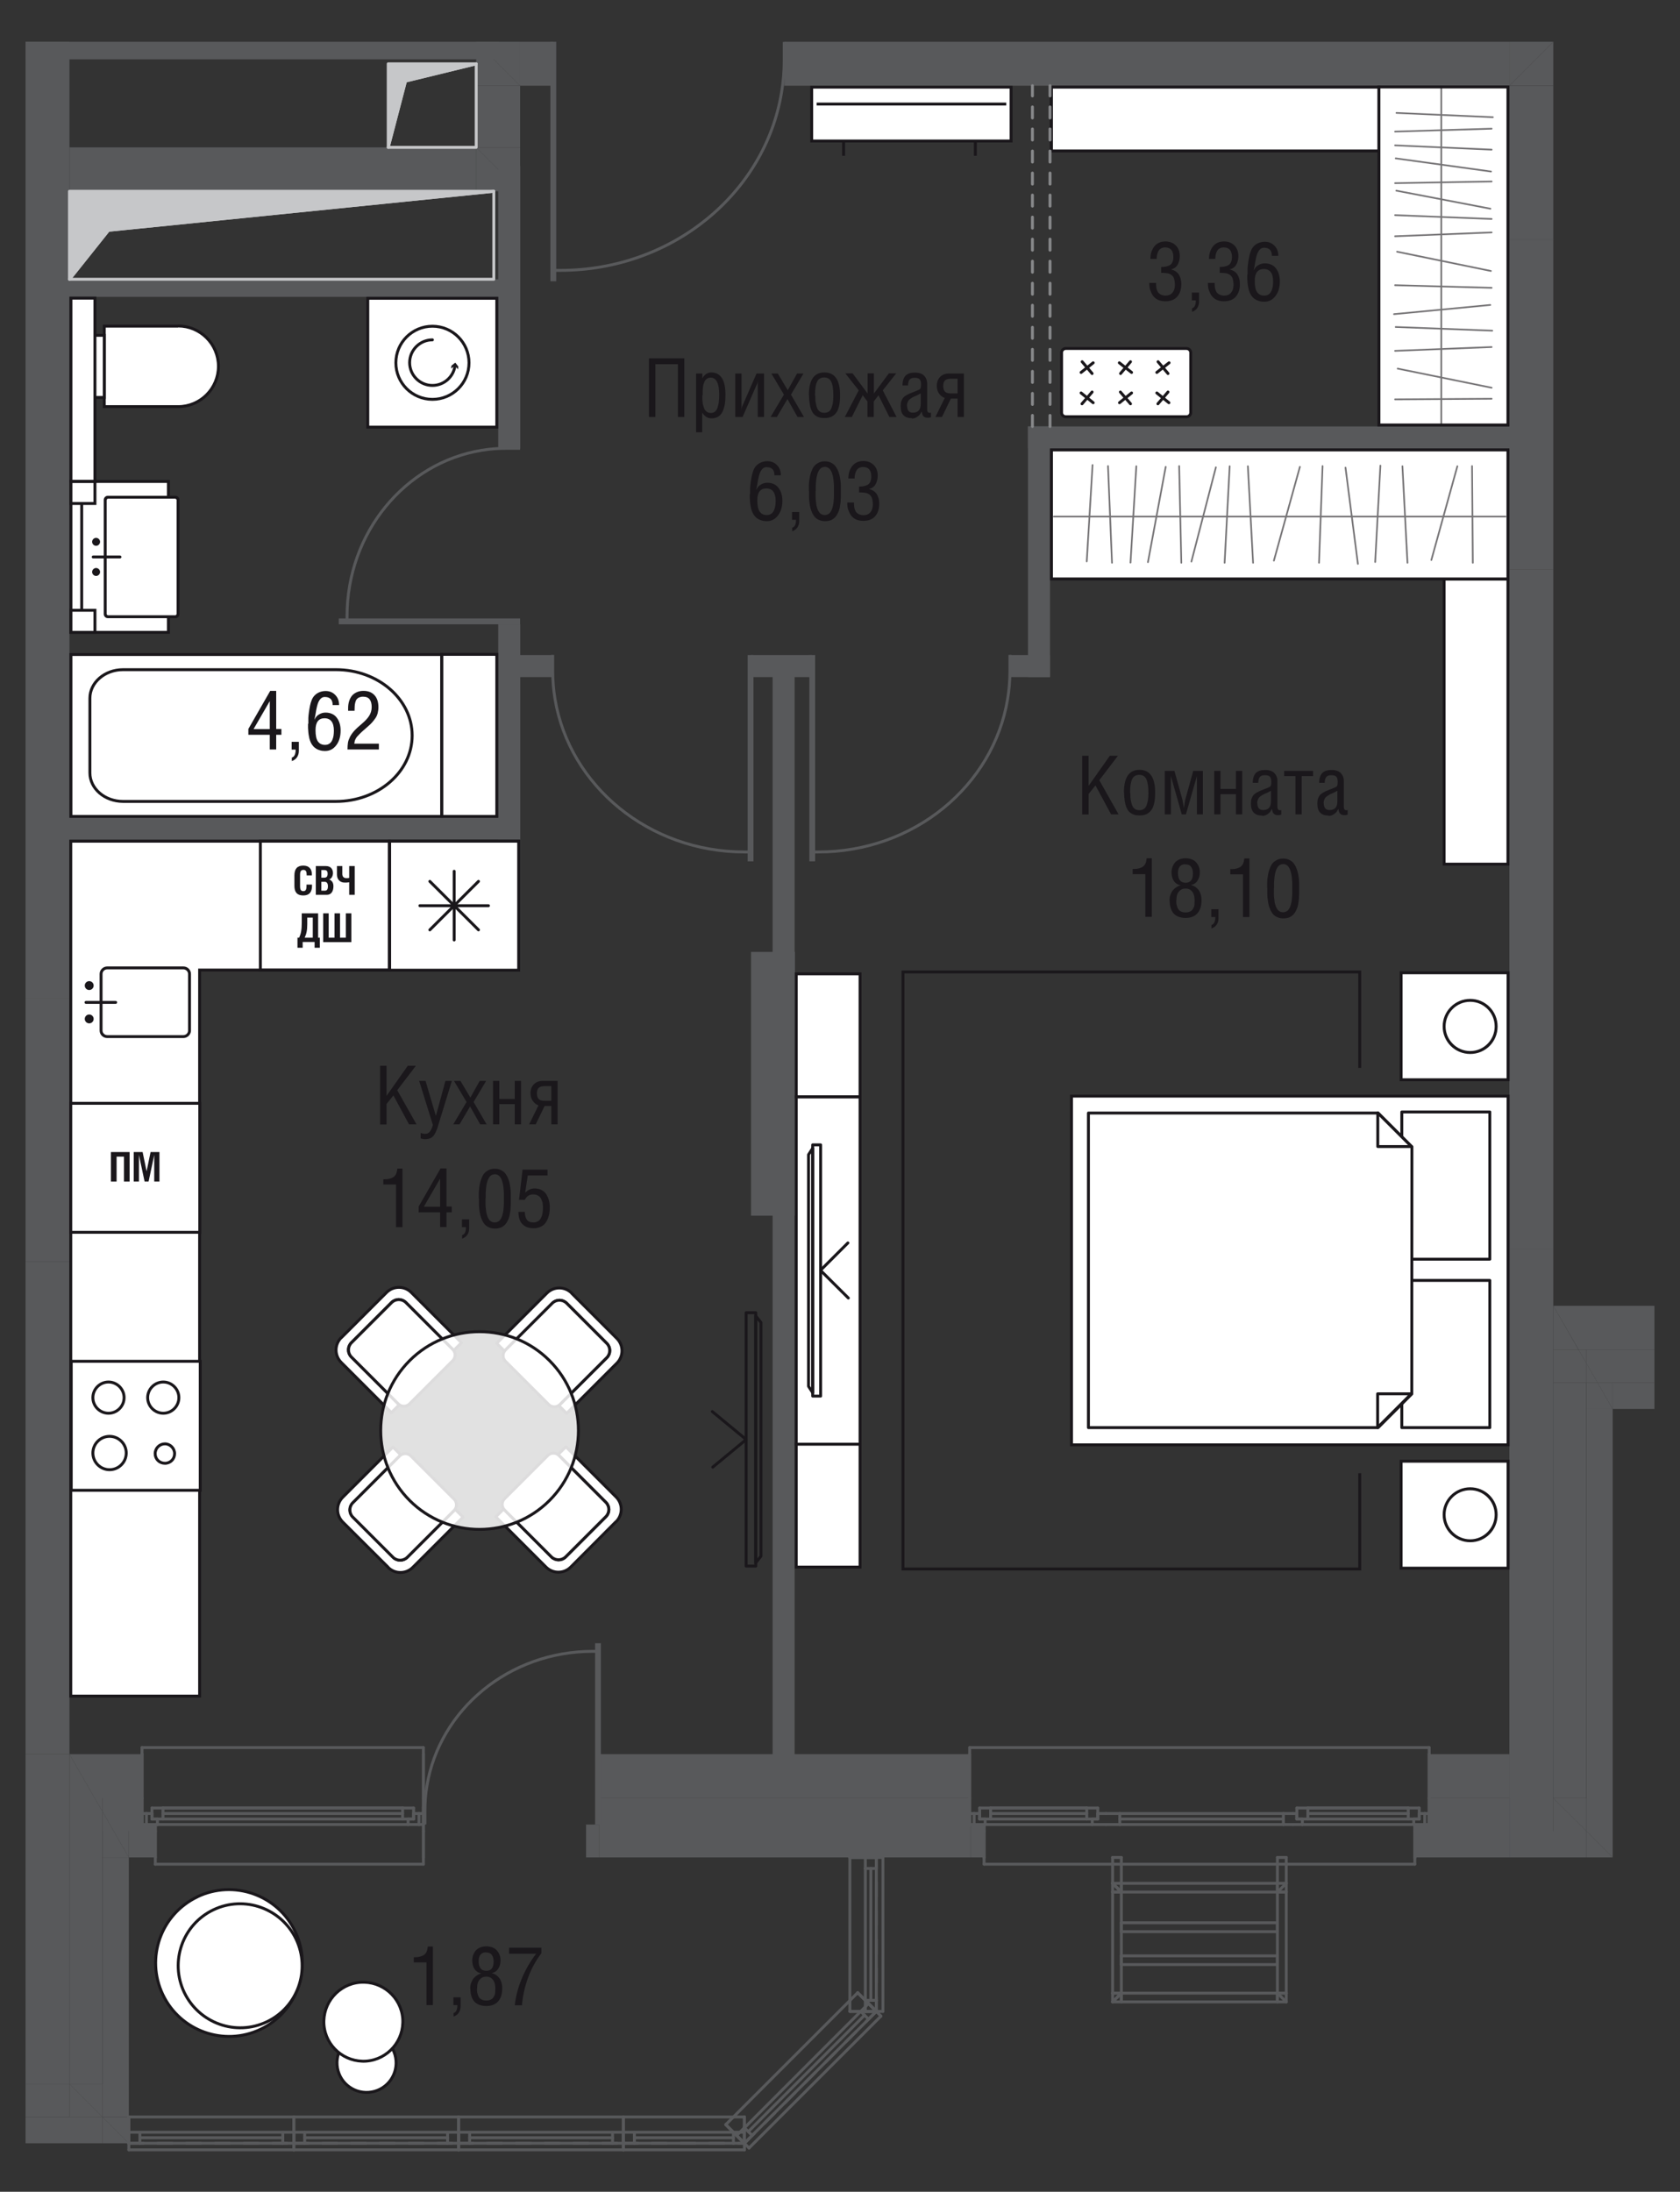 <?xml version="1.0" encoding="UTF-8"?>
<svg xmlns="http://www.w3.org/2000/svg" xmlns:xlink="http://www.w3.org/1999/xlink" viewBox="0 0 109.79 143.24">
  <rect x="0" y="0" width="109.79" height="143.24" fill="#333333" stroke="none"/>
  <defs>
    <style>
      .cls-1 {
        stroke-width: .11px;
      }

      .cls-1, .cls-2, .cls-3, .cls-4, .cls-5, .cls-6, .cls-7, .cls-8, .cls-9, .cls-10, .cls-11, .cls-12, .cls-13 {
        fill: none;
      }

      .cls-1, .cls-2, .cls-3, .cls-4, .cls-5, .cls-7, .cls-8, .cls-12 {
        stroke-linecap: round;
      }

      .cls-1, .cls-2, .cls-3, .cls-7, .cls-8, .cls-11, .cls-12 {
        stroke-linejoin: round;
      }

      .cls-1, .cls-4, .cls-5, .cls-10, .cls-11, .cls-12 {
        stroke: #1a171b;
      }

      .cls-14 {
        fill: #fff;
      }

      .cls-2 {
        stroke: #c6c7c9;
      }

      .cls-2, .cls-3, .cls-4, .cls-5, .cls-7, .cls-8, .cls-10, .cls-11, .cls-12, .cls-13 {
        stroke-width: .19px;
      }

      .cls-3 {
        stroke: #87888a;
        stroke-dasharray: 0 0 .72 .72;
      }

      .cls-15 {
        clip-path: url(#clippath-2);
      }

      .cls-16 {
        isolation: isolate;
      }

      .cls-17 {
        opacity: .6;
      }

      .cls-18 {
        clip-path: url(#clippath-6);
      }

      .cls-5, .cls-6, .cls-10, .cls-13 {
        stroke-miterlimit: 10;
      }

      .cls-6 {
        stroke-width: .38px;
      }

      .cls-6, .cls-7, .cls-8, .cls-13 {
        stroke: #58595b;
      }

      .cls-19 {
        fill: #1a171b;
      }

      .cls-20 {
        clip-path: url(#clippath-7);
      }

      .cls-21 {
        clip-path: url(#clippath-1);
      }

      .cls-22 {
        clip-path: url(#clippath-4);
      }

      .cls-7 {
        stroke-dasharray: 0 0 .94 .94;
      }

      .cls-23 {
        clip-path: url(#clippath);
      }

      .cls-24 {
        clip-path: url(#clippath-3);
      }

      .cls-25 {
        clip-path: url(#clippath-5);
      }

      .cls-26 {
        fill: #c6c7c9;
        fill-rule: evenodd;
      }

      .cls-27 {
        mix-blend-mode: multiply;
      }

      .cls-28 {
        opacity: .85;
      }

      .cls-29 {
        fill: #58595b;
      }
    </style>
    <clipPath id="clippath">
      <rect class="cls-9" x="58.91" y="63.42" width="30.05" height="39.22"/>
    </clipPath>
    <clipPath id="clippath-1">
      <rect class="cls-9" x="58.91" y="63.42" width="30.05" height="39.22"/>
    </clipPath>
    <clipPath id="clippath-2">
      <rect class="cls-9" x="24.87" y="87.03" width="12.92" height="12.93"/>
    </clipPath>
    <clipPath id="clippath-3">
      <rect class="cls-9" x="24.88" y="87.03" width="12.92" height="12.93"/>
    </clipPath>
    <clipPath id="clippath-4">
      <rect class="cls-9" x="91.04" y="5.72" width="6.58" height="22.02"/>
    </clipPath>
    <clipPath id="clippath-5">
      <rect class="cls-9" x="91.04" y="5.72" width="6.58" height="22.02"/>
    </clipPath>
    <clipPath id="clippath-6">
      <rect class="cls-9" x="68.8" y="30.33" width="29.64" height="6.58"/>
    </clipPath>
    <clipPath id="clippath-7">
      <rect class="cls-9" x="68.8" y="30.33" width="29.64" height="6.58"/>
    </clipPath>
  </defs>
  <g class="cls-16">
    <g id="_Слой_1" data-name="Слой 1">
      <g>
        <polygon class="cls-29" points="103.67 90.36 104.4 90.36 103.67 89.09 103.67 90.36"/>
        <polygon class="cls-29" points="101.51 88.21 103.16 88.21 101.51 85.34 101.51 88.21"/>
        <rect class="cls-29" x="105.39" y="90.36" width="2.73" height="1.72"/>
        <polygon class="cls-29" points="103.67 88.21 103.67 89.09 104.4 90.36 108.12 90.36 108.12 89.93 108.12 89.93 108.12 88.78 108.12 88.21 103.67 88.21"/>
        <polygon class="cls-29" points="108.12 85.34 101.51 85.34 103.17 88.21 108.12 88.21 108.12 85.34"/>
        <polygon class="cls-29" points="6.7 138.35 8.42 140.07 8.42 138.35 6.7 138.35"/>
        <polygon class="cls-29" points="4.54 136.19 6.7 138.35 6.7 136.19 4.54 136.19"/>
        <rect class="cls-29" x="1.67" y="138.35" width="5.03" height="1.72"/>
        <polygon class="cls-29" points="6.7 138.35 6.7 140.07 8.42 140.07 6.7 138.35"/>
        <rect class="cls-29" x="1.67" y="136.19" width="2.87" height="2.15"/>
        <polygon class="cls-29" points="4.54 138.35 6.7 138.35 4.54 136.19 4.54 138.35"/>
        <polygon class="cls-29" points="7.43 119.67 8.42 121.39 8.42 119.67 7.43 119.67"/>
        <polygon class="cls-29" points="6.19 117.52 6.7 118.39 6.7 117.52 6.19 117.52"/>
        <rect class="cls-29" x="6.7" y="121.39" width="1.72" height="16.95"/>
        <polygon class="cls-29" points="6.7 121.39 8.42 121.39 7.43 119.67 6.7 119.67 6.7 121.39"/>
        <rect class="cls-29" x="4.54" y="119.67" width="2.15" height="16.52"/>
        <polygon class="cls-29" points="4.54 117.52 4.54 119.67 6.7 119.67 6.7 118.39 6.19 117.52 4.54 117.52"/>
        <polygon class="cls-29" points="6.7 119.67 7.43 119.67 6.7 118.39 6.7 119.67"/>
        <polygon class="cls-29" points="4.54 117.52 6.19 117.52 4.54 114.64 4.54 117.52"/>
        <rect class="cls-29" x="8.42" y="119.67" width="1.72" height="1.72"/>
        <rect class="cls-29" x="38.3" y="119.67" width=".86" height="1.72"/>
        <polygon class="cls-29" points="6.7 117.52 6.7 118.39 7.43 119.67 10.14 119.67 10.14 119.24 9.28 119.24 9.28 118.52 9.28 117.52 6.7 117.52"/>
        <rect class="cls-29" x="38.3" y="119.24" width=".86" height=".43"/>
        <polygon class="cls-29" points="9.28 114.64 4.54 114.64 6.19 117.52 9.28 117.52 9.28 114.64"/>
        <polygon class="cls-29" points="103.67 119.67 105.39 121.39 105.39 119.67 103.67 119.67"/>
        <polygon class="cls-29" points="101.51 117.52 103.67 119.67 103.67 117.52 101.51 117.52"/>
        <rect class="cls-29" x="98.64" y="119.67" width="5.03" height="1.72"/>
        <polygon class="cls-29" points="103.67 119.67 103.67 121.39 105.39 121.39 103.67 119.67"/>
        <rect class="cls-29" x="98.64" y="117.52" width="2.87" height="2.15"/>
        <polygon class="cls-29" points="101.51 119.67 103.67 119.67 101.51 117.52 101.51 119.67"/>
        <polygon class="cls-29" points="104.4 90.36 105.39 92.09 105.39 90.36 104.4 90.36"/>
        <polygon class="cls-29" points="103.16 88.21 103.67 89.09 103.67 88.21 103.16 88.21"/>
        <rect class="cls-29" x="103.67" y="92.09" width="1.72" height="27.58"/>
        <polygon class="cls-29" points="103.67 92.09 105.39 92.09 104.4 90.36 103.67 90.36 103.67 92.09"/>
        <rect class="cls-29" x="101.51" y="90.36" width="2.15" height="27.15"/>
        <polygon class="cls-29" points="101.51 88.21 101.51 90.36 103.67 90.36 103.67 89.09 103.16 88.21 101.51 88.21"/>
        <rect class="cls-29" x="63.44" y="119.67" width=".86" height="1.72"/>
        <rect class="cls-29" x="92.46" y="119.67" width="6.18" height="1.72"/>
        <rect class="cls-29" x="63.44" y="119.24" width=".86" height=".43"/>
        <polygon class="cls-29" points="92.46 119.67 98.64 119.67 98.64 117.52 93.4 117.52 93.4 118.52 93.4 119.24 92.46 119.24 92.46 119.67"/>
        <rect class="cls-29" x="93.4" y="114.64" width="5.24" height="2.87"/>
        <rect class="cls-29" x="39.16" y="119.67" width="24.28" height="1.72"/>
        <rect class="cls-29" x="39.16" y="117.52" width="24.28" height="2.15"/>
        <polygon class="cls-29" points="31.12 5.6 33.99 5.6 31.12 2.73 31.12 5.6"/>
        <polygon class="cls-29" points="98.64 5.6 101.51 5.6 101.51 2.73 98.64 5.6"/>
        <polygon class="cls-29" points="31.12 2.73 33.99 5.6 33.99 2.73 31.12 2.73"/>
        <rect class="cls-29" x="33.99" y="2.73" width="2.18" height="2.87"/>
        <rect class="cls-29" x="51.26" y="2.73" width="47.38" height="2.87"/>
        <polygon class="cls-29" points="98.64 2.73 98.64 5.6 101.51 2.73 98.64 2.73"/>
        <rect class="cls-29" x="98.64" y="37.21" width="2.87" height="44.39"/>
        <polygon class="cls-29" points="31.12 12.5 33.99 12.5 31.12 9.63 31.12 12.5"/>
        <polygon class="cls-29" points="31.12 9.63 33.99 12.5 33.99 9.63 31.12 9.63"/>
        <rect class="cls-29" x="31.12" y="5.6" width="2.87" height="4.02"/>
        <rect class="cls-29" x="4.54" y="9.63" width="26.58" height="2.87"/>
        <rect class="cls-29" x="1.67" y="2.73" width="2.87" height="62.49"/>
        <rect class="cls-29" x="1.67" y="82.46" width="2.87" height="32.18"/>
        <rect class="cls-29" x="98.64" y="5.61" width="2.87" height="10.06"/>
        <rect class="cls-29" x="39.17" y="114.64" width="24.28" height="2.87"/>
        <rect class="cls-29" x="98.64" y="15.66" width="2.87" height="21.55"/>
        <rect class="cls-29" x="1.67" y="65.22" width="2.87" height="17.24"/>
        <rect class="cls-29" x="1.67" y="114.64" width="2.87" height="21.55"/>
        <rect class="cls-29" x="98.64" y="81.6" width="2.87" height="35.92"/>
        <rect class="cls-29" x="49.08" y="62.21" width="2.87" height="17.24"/>
        <rect class="cls-29" x="3.61" y="18.25" width="29.85" height="1.15"/>
        <rect class="cls-29" x="50.49" y="43.21" width="1.44" height="73.45"/>
        <rect class="cls-29" x="49.05" y="42.81" width="4.01" height="1.44"/>
        <rect class="cls-29" x="67.18" y="27.87" width="32.1" height="1.44"/>
        <rect class="cls-29" x="66" y="42.81" width="2.61" height="1.44"/>
        <rect class="cls-29" x="67.18" y="27.87" width="1.44" height="16.38"/>
        <rect class="cls-29" x="33.41" y="42.81" width="2.72" height="1.44"/>
        <rect class="cls-29" x="3.39" y="53.44" width="30.6" height="1.44"/>
        <rect class="cls-29" x="32.56" y="40.8" width="1.44" height="14.08"/>
        <rect class="cls-29" x="32.56" y="10.86" width="1.44" height="18.45"/>
        <rect class="cls-29" x="1.67" y="2.73" width="30.93" height="1.15"/>
        <line class="cls-8" x1="8.42" y1="140.07" x2="8.42" y2="138.35"/>
        <line class="cls-8" x1="9.28" y1="117.52" x2="9.28" y2="114.64"/>
        <line class="cls-8" x1="9.28" y1="118.52" x2="9.28" y2="117.52"/>
        <line class="cls-8" x1="10.15" y1="119.67" x2="10.15" y2="119.24"/>
        <line class="cls-8" x1="10.15" y1="121.39" x2="10.15" y2="119.67"/>
        <line class="cls-8" x1="10.15" y1="119.24" x2="9.28" y2="119.24"/>
        <line class="cls-8" x1="9.28" y1="119.24" x2="9.28" y2="118.52"/>
        <line class="cls-8" x1="27.67" y1="121.39" x2="27.67" y2="121.83"/>
        <line class="cls-8" x1="27.67" y1="121.83" x2="10.14" y2="121.83"/>
        <line class="cls-8" x1="10.15" y1="121.83" x2="10.15" y2="121.39"/>
        <line class="cls-8" x1="27.67" y1="114.64" x2="27.67" y2="114.21"/>
        <line class="cls-8" x1="27.67" y1="114.21" x2="9.28" y2="114.21"/>
        <line class="cls-8" x1="9.28" y1="114.21" x2="9.28" y2="114.64"/>
        <line class="cls-8" x1="27.38" y1="118.52" x2="27.03" y2="118.52"/>
        <line class="cls-8" x1="27.03" y1="118.52" x2="27.03" y2="118.88"/>
        <line class="cls-8" x1="27.03" y1="118.88" x2="26.67" y2="118.88"/>
        <line class="cls-8" x1="26.67" y1="118.88" x2="26.67" y2="119.24"/>
        <line class="cls-8" x1="26.67" y1="119.24" x2="27.38" y2="119.24"/>
        <line class="cls-8" x1="27.67" y1="118.52" x2="27.38" y2="118.52"/>
        <line class="cls-8" x1="27.38" y1="119.24" x2="27.67" y2="119.24"/>
        <line class="cls-8" x1="9.57" y1="119.24" x2="10.29" y2="119.24"/>
        <line class="cls-8" x1="10.29" y1="119.24" x2="10.29" y2="118.88"/>
        <line class="cls-8" x1="10.29" y1="118.88" x2="9.93" y2="118.88"/>
        <line class="cls-8" x1="9.93" y1="118.88" x2="9.93" y2="118.52"/>
        <line class="cls-8" x1="9.93" y1="118.52" x2="9.57" y2="118.52"/>
        <line class="cls-8" x1="9.28" y1="119.24" x2="9.57" y2="119.24"/>
        <line class="cls-8" x1="9.57" y1="118.52" x2="9.28" y2="118.52"/>
        <line class="cls-8" x1="10.29" y1="119.24" x2="26.67" y2="119.24"/>
        <line class="cls-8" x1="26.31" y1="118.16" x2="10.65" y2="118.16"/>
        <line class="cls-8" x1="27.03" y1="118.16" x2="26.31" y2="118.16"/>
        <line class="cls-8" x1="26.31" y1="118.16" x2="26.31" y2="118.88"/>
        <line class="cls-8" x1="26.31" y1="118.88" x2="27.03" y2="118.88"/>
        <line class="cls-8" x1="27.03" y1="118.88" x2="27.03" y2="118.16"/>
        <line class="cls-8" x1="9.93" y1="118.88" x2="10.65" y2="118.88"/>
        <line class="cls-8" x1="10.65" y1="118.88" x2="10.65" y2="118.16"/>
        <line class="cls-8" x1="10.65" y1="118.16" x2="9.93" y2="118.16"/>
        <line class="cls-8" x1="9.93" y1="118.16" x2="9.93" y2="118.88"/>
        <line class="cls-8" x1="10.65" y1="118.88" x2="26.31" y2="118.88"/>
        <line class="cls-8" x1="26.31" y1="118.16" x2="10.65" y2="118.16"/>
        <line class="cls-8" x1="26.31" y1="118.52" x2="10.65" y2="118.52"/>
        <line class="cls-8" x1="27.38" y1="119.24" x2="27.38" y2="118.52"/>
        <line class="cls-8" x1="9.57" y1="119.24" x2="9.57" y2="118.52"/>
        <line class="cls-8" x1="27.67" y1="119.24" x2="27.67" y2="118.52"/>
        <line class="cls-8" x1="27.67" y1="119.24" x2="27.67" y2="118.52"/>
        <line class="cls-8" x1="27.67" y1="121.39" x2="27.67" y2="119.67"/>
        <line class="cls-8" x1="27.67" y1="119.67" x2="27.67" y2="119.24"/>
        <line class="cls-8" x1="27.67" y1="118.52" x2="27.67" y2="117.52"/>
        <line class="cls-8" x1="27.67" y1="117.52" x2="27.67" y2="114.64"/>
        <line class="cls-8" x1="9.28" y1="119.24" x2="9.28" y2="118.52"/>
        <line class="cls-8" x1="9.28" y1="119.24" x2="9.28" y2="118.52"/>
        <line class="cls-8" x1="10.15" y1="119.24" x2="9.28" y2="119.24"/>
        <line class="cls-8" x1="10.15" y1="119.24" x2="9.28" y2="119.24"/>
        <line class="cls-8" x1="10.15" y1="121.39" x2="10.15" y2="119.67"/>
        <line class="cls-8" x1="10.15" y1="119.67" x2="10.15" y2="119.24"/>
        <line class="cls-8" x1="9.28" y1="118.52" x2="9.28" y2="117.52"/>
        <line class="cls-8" x1="9.28" y1="117.52" x2="9.28" y2="114.64"/>
        <line class="cls-8" x1="27.67" y1="118.09" x2="27.67" y2="119.24"/>
        <line class="cls-8" x1="27.67" y1="119.24" x2="27.67" y2="118.09"/>
        <line class="cls-8" x1="27.67" y1="119.24" x2="27.67" y2="118.09"/>
        <line class="cls-8" x1="27.67" y1="121.39" x2="27.67" y2="119.67"/>
        <line class="cls-8" x1="27.67" y1="119.67" x2="27.67" y2="119.24"/>
        <line class="cls-8" x1="27.67" y1="118.09" x2="27.67" y2="117.52"/>
        <line class="cls-8" x1="27.67" y1="117.52" x2="27.67" y2="114.64"/>
        <line class="cls-8" x1="63.37" y1="117.52" x2="63.37" y2="114.64"/>
        <line class="cls-8" x1="63.37" y1="118.52" x2="63.37" y2="117.52"/>
        <line class="cls-8" x1="64.31" y1="119.67" x2="64.31" y2="119.24"/>
        <line class="cls-8" x1="64.31" y1="121.39" x2="64.31" y2="119.67"/>
        <line class="cls-8" x1="64.31" y1="119.24" x2="63.37" y2="119.24"/>
        <line class="cls-8" x1="63.37" y1="119.24" x2="63.37" y2="118.52"/>
        <line class="cls-8" x1="93.4" y1="117.52" x2="93.4" y2="114.64"/>
        <line class="cls-8" x1="93.4" y1="118.52" x2="93.4" y2="117.52"/>
        <line class="cls-8" x1="92.46" y1="119.67" x2="92.46" y2="119.24"/>
        <line class="cls-8" x1="92.46" y1="121.39" x2="92.46" y2="119.67"/>
        <line class="cls-8" x1="92.46" y1="119.24" x2="93.4" y2="119.24"/>
        <line class="cls-8" x1="93.4" y1="119.24" x2="93.4" y2="118.52"/>
        <line class="cls-8" x1="92.46" y1="121.39" x2="92.46" y2="121.83"/>
        <line class="cls-8" x1="92.46" y1="121.83" x2="64.31" y2="121.83"/>
        <line class="cls-8" x1="64.31" y1="121.83" x2="64.31" y2="121.39"/>
        <line class="cls-8" x1="93.4" y1="114.64" x2="93.4" y2="114.21"/>
        <line class="cls-8" x1="93.4" y1="114.21" x2="63.37" y2="114.21"/>
        <line class="cls-8" x1="63.37" y1="114.21" x2="63.37" y2="114.64"/>
        <line class="cls-8" x1="93.11" y1="118.52" x2="92.75" y2="118.52"/>
        <line class="cls-8" x1="92.75" y1="118.52" x2="92.75" y2="118.88"/>
        <line class="cls-8" x1="92.75" y1="118.88" x2="92.39" y2="118.88"/>
        <line class="cls-8" x1="92.39" y1="118.88" x2="92.39" y2="119.24"/>
        <line class="cls-8" x1="92.39" y1="119.24" x2="93.11" y2="119.24"/>
        <line class="cls-8" x1="93.4" y1="118.52" x2="93.11" y2="118.52"/>
        <line class="cls-8" x1="93.11" y1="119.24" x2="93.4" y2="119.24"/>
        <line class="cls-8" x1="84.49" y1="119.24" x2="85.11" y2="119.24"/>
        <line class="cls-8" x1="85.11" y1="119.24" x2="85.11" y2="118.88"/>
        <line class="cls-8" x1="85.11" y1="118.88" x2="84.75" y2="118.88"/>
        <line class="cls-8" x1="84.75" y1="118.88" x2="84.75" y2="118.52"/>
        <line class="cls-8" x1="84.75" y1="118.52" x2="84.49" y2="118.52"/>
        <line class="cls-8" x1="85.11" y1="119.24" x2="92.39" y2="119.24"/>
        <line class="cls-8" x1="92.03" y1="118.16" x2="85.47" y2="118.16"/>
        <line class="cls-8" x1="92.75" y1="118.16" x2="92.03" y2="118.16"/>
        <line class="cls-8" x1="92.03" y1="118.16" x2="92.03" y2="118.88"/>
        <line class="cls-8" x1="92.03" y1="118.88" x2="92.75" y2="118.88"/>
        <line class="cls-8" x1="92.75" y1="118.88" x2="92.75" y2="118.16"/>
        <line class="cls-8" x1="84.75" y1="118.88" x2="85.47" y2="118.88"/>
        <line class="cls-8" x1="85.47" y1="118.88" x2="85.47" y2="118.16"/>
        <line class="cls-8" x1="85.47" y1="118.16" x2="84.75" y2="118.16"/>
        <line class="cls-8" x1="84.75" y1="118.16" x2="84.75" y2="118.88"/>
        <line class="cls-8" x1="85.47" y1="118.88" x2="92.03" y2="118.88"/>
        <line class="cls-8" x1="92.03" y1="118.16" x2="85.47" y2="118.16"/>
        <line class="cls-8" x1="92.03" y1="118.52" x2="85.47" y2="118.52"/>
        <line class="cls-8" x1="93.11" y1="119.24" x2="93.11" y2="118.52"/>
        <line class="cls-8" x1="84.49" y1="118.52" x2="83.87" y2="118.52"/>
        <line class="cls-8" x1="83.87" y1="118.52" x2="83.87" y2="119.24"/>
        <line class="cls-8" x1="83.87" y1="119.24" x2="84.49" y2="119.24"/>
        <line class="cls-8" x1="72.28" y1="119.24" x2="73.18" y2="119.24"/>
        <line class="cls-8" x1="73.18" y1="119.24" x2="73.18" y2="118.52"/>
        <line class="cls-8" x1="73.18" y1="118.52" x2="72.28" y2="118.52"/>
        <line class="cls-8" x1="83.87" y1="118.88" x2="73.18" y2="118.88"/>
        <line class="cls-8" x1="83.87" y1="118.52" x2="73.18" y2="118.52"/>
        <line class="cls-8" x1="73.18" y1="119.24" x2="83.87" y2="119.24"/>
        <line class="cls-8" x1="72.28" y1="118.52" x2="71.74" y2="118.52"/>
        <line class="cls-8" x1="71.74" y1="118.52" x2="71.74" y2="118.88"/>
        <line class="cls-8" x1="71.74" y1="118.88" x2="71.38" y2="118.88"/>
        <line class="cls-8" x1="71.38" y1="118.88" x2="71.38" y2="119.24"/>
        <line class="cls-8" x1="71.38" y1="119.24" x2="72.28" y2="119.24"/>
        <line class="cls-8" x1="63.66" y1="119.24" x2="64.38" y2="119.24"/>
        <line class="cls-8" x1="64.38" y1="119.24" x2="64.38" y2="118.88"/>
        <line class="cls-8" x1="64.38" y1="118.88" x2="64.02" y2="118.88"/>
        <line class="cls-8" x1="64.02" y1="118.88" x2="64.02" y2="118.52"/>
        <line class="cls-8" x1="64.02" y1="118.52" x2="63.66" y2="118.52"/>
        <line class="cls-8" x1="63.37" y1="119.24" x2="63.66" y2="119.24"/>
        <line class="cls-8" x1="63.66" y1="118.52" x2="63.37" y2="118.52"/>
        <line class="cls-8" x1="64.38" y1="119.24" x2="71.38" y2="119.24"/>
        <line class="cls-8" x1="71.02" y1="118.16" x2="64.74" y2="118.16"/>
        <line class="cls-8" x1="71.74" y1="118.16" x2="71.02" y2="118.16"/>
        <line class="cls-8" x1="71.02" y1="118.16" x2="71.02" y2="118.88"/>
        <line class="cls-8" x1="71.02" y1="118.88" x2="71.74" y2="118.88"/>
        <line class="cls-8" x1="71.74" y1="118.88" x2="71.74" y2="118.16"/>
        <line class="cls-8" x1="64.02" y1="118.88" x2="64.74" y2="118.88"/>
        <line class="cls-8" x1="64.74" y1="118.88" x2="64.74" y2="118.16"/>
        <line class="cls-8" x1="64.74" y1="118.16" x2="64.02" y2="118.16"/>
        <line class="cls-8" x1="64.02" y1="118.16" x2="64.02" y2="118.88"/>
        <line class="cls-8" x1="64.74" y1="118.88" x2="71.02" y2="118.88"/>
        <line class="cls-8" x1="71.02" y1="118.16" x2="64.74" y2="118.16"/>
        <line class="cls-8" x1="71.02" y1="118.52" x2="64.74" y2="118.52"/>
        <line class="cls-8" x1="63.66" y1="119.24" x2="63.66" y2="118.52"/>
        <line class="cls-8" x1="93.4" y1="119.24" x2="93.4" y2="118.52"/>
        <line class="cls-8" x1="93.4" y1="119.24" x2="93.4" y2="118.52"/>
        <line class="cls-8" x1="92.46" y1="119.24" x2="93.4" y2="119.24"/>
        <line class="cls-8" x1="92.46" y1="119.24" x2="93.4" y2="119.24"/>
        <line class="cls-8" x1="92.46" y1="121.39" x2="92.46" y2="119.67"/>
        <line class="cls-8" x1="92.46" y1="119.67" x2="92.46" y2="119.24"/>
        <line class="cls-8" x1="93.4" y1="118.52" x2="93.4" y2="117.52"/>
        <line class="cls-8" x1="93.4" y1="117.52" x2="93.4" y2="114.64"/>
        <line class="cls-8" x1="63.37" y1="119.24" x2="63.37" y2="118.52"/>
        <line class="cls-8" x1="63.37" y1="119.24" x2="63.37" y2="118.52"/>
        <line class="cls-8" x1="64.31" y1="119.24" x2="63.37" y2="119.24"/>
        <line class="cls-8" x1="64.31" y1="119.24" x2="63.37" y2="119.24"/>
        <line class="cls-8" x1="64.31" y1="121.39" x2="64.31" y2="119.67"/>
        <line class="cls-8" x1="64.31" y1="119.67" x2="64.31" y2="119.24"/>
        <line class="cls-8" x1="63.37" y1="118.52" x2="63.37" y2="117.52"/>
        <line class="cls-8" x1="63.37" y1="117.52" x2="63.37" y2="114.64"/>
        <line class="cls-8" x1="56.55" y1="121.39" x2="55.54" y2="121.39"/>
        <line class="cls-8" x1="57.27" y1="121.39" x2="56.55" y2="121.39"/>
        <line class="cls-8" x1="56.55" y1="131.45" x2="55.54" y2="131.45"/>
        <line class="cls-8" x1="57.27" y1="131.45" x2="56.55" y2="131.45"/>
        <line class="cls-8" x1="57.27" y1="131.45" x2="57.7" y2="131.45"/>
        <line class="cls-8" x1="57.7" y1="131.45" x2="57.7" y2="121.39"/>
        <line class="cls-8" x1="57.7" y1="121.39" x2="57.27" y2="121.39"/>
        <line class="cls-7" x1="57.27" y1="131.45" x2="57.27" y2="121.39"/>
        <line class="cls-8" x1="55.54" y1="131.45" x2="55.54" y2="121.39"/>
        <line class="cls-8" x1="56.55" y1="131.45" x2="56.55" y2="130.73"/>
        <line class="cls-8" x1="56.55" y1="130.73" x2="57.27" y2="130.73"/>
        <line class="cls-8" x1="57.27" y1="130.73" x2="57.27" y2="131.45"/>
        <line class="cls-8" x1="57.27" y1="121.39" x2="57.27" y2="122.11"/>
        <line class="cls-8" x1="57.27" y1="122.11" x2="56.55" y2="122.11"/>
        <line class="cls-8" x1="56.55" y1="122.11" x2="56.55" y2="121.39"/>
        <line class="cls-8" x1="56.91" y1="130.73" x2="56.91" y2="122.11"/>
        <line class="cls-8" x1="56.55" y1="130.73" x2="56.55" y2="122.11"/>
        <line class="cls-8" x1="57.27" y1="122.11" x2="57.27" y2="130.73"/>
        <line class="cls-8" x1="57.27" y1="131.45" x2="56.55" y2="131.45"/>
        <line class="cls-8" x1="57.27" y1="131.45" x2="56.55" y2="131.45"/>
        <line class="cls-8" x1="56.55" y1="131.45" x2="55.54" y2="131.45"/>
        <line class="cls-8" x1="57.27" y1="121.39" x2="56.55" y2="121.39"/>
        <line class="cls-8" x1="57.27" y1="121.39" x2="56.55" y2="121.39"/>
        <line class="cls-8" x1="56.55" y1="121.39" x2="55.54" y2="121.39"/>
        <line class="cls-8" x1="48.14" y1="139.56" x2="47.43" y2="138.85"/>
        <line class="cls-8" x1="48.65" y1="140.07" x2="48.14" y2="139.56"/>
        <line class="cls-8" x1="56.76" y1="130.94" x2="56.05" y2="130.23"/>
        <line class="cls-8" x1="57.27" y1="131.45" x2="56.76" y2="130.94"/>
        <line class="cls-8" x1="57.27" y1="131.45" x2="57.57" y2="131.76"/>
        <line class="cls-8" x1="57.57" y1="131.76" x2="48.95" y2="140.38"/>
        <line class="cls-8" x1="48.95" y1="140.38" x2="48.65" y2="140.07"/>
        <line class="cls-7" x1="57.27" y1="131.45" x2="48.65" y2="140.07"/>
        <line class="cls-8" x1="56.05" y1="130.23" x2="47.43" y2="138.85"/>
        <line class="cls-8" x1="56.76" y1="130.94" x2="56.25" y2="131.45"/>
        <line class="cls-8" x1="56.25" y1="131.45" x2="56.76" y2="131.96"/>
        <line class="cls-8" x1="56.76" y1="131.96" x2="57.27" y2="131.45"/>
        <line class="cls-8" x1="48.65" y1="140.07" x2="49.15" y2="139.56"/>
        <line class="cls-8" x1="49.15" y1="139.56" x2="48.65" y2="139.05"/>
        <line class="cls-8" x1="48.65" y1="139.05" x2="48.14" y2="139.56"/>
        <line class="cls-8" x1="56.5" y1="131.7" x2="48.9" y2="139.31"/>
        <line class="cls-8" x1="56.25" y1="131.45" x2="48.65" y2="139.06"/>
        <line class="cls-8" x1="49.15" y1="139.56" x2="56.76" y2="131.96"/>
        <line class="cls-8" x1="57.27" y1="131.45" x2="56.76" y2="130.94"/>
        <line class="cls-8" x1="57.27" y1="131.45" x2="56.76" y2="130.94"/>
        <line class="cls-8" x1="56.76" y1="130.94" x2="56.05" y2="130.23"/>
        <line class="cls-8" x1="48.65" y1="140.07" x2="48.14" y2="139.56"/>
        <line class="cls-8" x1="48.65" y1="140.07" x2="48.14" y2="139.56"/>
        <line class="cls-8" x1="48.14" y1="139.56" x2="47.43" y2="138.85"/>
        <line class="cls-8" x1="8.42" y1="139.35" x2="8.42" y2="138.35"/>
        <line class="cls-8" x1="8.42" y1="140.07" x2="8.42" y2="139.35"/>
        <line class="cls-8" x1="48.65" y1="139.35" x2="48.65" y2="138.35"/>
        <line class="cls-8" x1="48.65" y1="140.07" x2="48.65" y2="139.35"/>
        <line class="cls-8" x1="8.42" y1="140.07" x2="8.42" y2="140.5"/>
        <line class="cls-8" x1="8.42" y1="140.5" x2="19.2" y2="140.5"/>
        <line class="cls-8" x1="19.2" y1="140.5" x2="19.2" y2="140.07"/>
        <line class="cls-7" x1="8.42" y1="140.07" x2="19.2" y2="140.07"/>
        <line class="cls-8" x1="8.42" y1="138.35" x2="19.2" y2="138.35"/>
        <line class="cls-8" x1="8.42" y1="139.35" x2="9.14" y2="139.35"/>
        <line class="cls-8" x1="9.14" y1="139.35" x2="9.14" y2="140.07"/>
        <line class="cls-8" x1="9.14" y1="140.07" x2="8.42" y2="140.07"/>
        <line class="cls-8" x1="19.2" y1="140.07" x2="18.48" y2="140.07"/>
        <line class="cls-8" x1="18.48" y1="140.07" x2="18.48" y2="139.35"/>
        <line class="cls-8" x1="18.48" y1="139.35" x2="19.2" y2="139.35"/>
        <line class="cls-8" x1="9.14" y1="139.71" x2="18.48" y2="139.71"/>
        <line class="cls-8" x1="9.14" y1="139.35" x2="18.48" y2="139.35"/>
        <line class="cls-8" x1="18.48" y1="140.07" x2="9.14" y2="140.07"/>
        <line class="cls-8" x1="8.42" y1="140.07" x2="8.42" y2="139.35"/>
        <line class="cls-8" x1="8.42" y1="140.07" x2="8.42" y2="139.35"/>
        <line class="cls-8" x1="8.42" y1="139.35" x2="8.42" y2="138.35"/>
        <line class="cls-8" x1="19.2" y1="140.07" x2="19.2" y2="139.35"/>
        <line class="cls-8" x1="19.2" y1="140.07" x2="19.2" y2="139.35"/>
        <line class="cls-8" x1="19.2" y1="139.35" x2="19.2" y2="138.35"/>
        <line class="cls-8" x1="19.2" y1="140.07" x2="19.2" y2="140.5"/>
        <line class="cls-8" x1="19.2" y1="140.5" x2="29.97" y2="140.5"/>
        <line class="cls-8" x1="29.97" y1="140.5" x2="29.97" y2="140.07"/>
        <line class="cls-7" x1="19.2" y1="140.07" x2="29.97" y2="140.07"/>
        <line class="cls-8" x1="19.2" y1="138.35" x2="29.97" y2="138.35"/>
        <line class="cls-8" x1="19.2" y1="139.35" x2="19.91" y2="139.35"/>
        <line class="cls-8" x1="19.91" y1="139.35" x2="19.91" y2="140.07"/>
        <line class="cls-8" x1="19.91" y1="140.07" x2="19.2" y2="140.07"/>
        <line class="cls-8" x1="29.97" y1="140.07" x2="29.25" y2="140.07"/>
        <line class="cls-8" x1="29.25" y1="140.07" x2="29.25" y2="139.35"/>
        <line class="cls-8" x1="29.25" y1="139.35" x2="29.97" y2="139.35"/>
        <line class="cls-8" x1="19.91" y1="139.71" x2="29.25" y2="139.71"/>
        <line class="cls-8" x1="19.91" y1="139.35" x2="29.25" y2="139.35"/>
        <line class="cls-8" x1="29.25" y1="140.07" x2="19.91" y2="140.07"/>
        <line class="cls-8" x1="19.2" y1="140.07" x2="19.2" y2="139.35"/>
        <line class="cls-8" x1="19.2" y1="140.07" x2="19.2" y2="139.35"/>
        <line class="cls-8" x1="19.2" y1="139.35" x2="19.2" y2="138.35"/>
        <line class="cls-8" x1="29.97" y1="140.07" x2="29.97" y2="139.35"/>
        <line class="cls-8" x1="29.97" y1="140.07" x2="29.97" y2="139.35"/>
        <line class="cls-8" x1="29.97" y1="139.35" x2="29.97" y2="138.35"/>
        <line class="cls-8" x1="40.74" y1="140.07" x2="40.74" y2="140.5"/>
        <line class="cls-8" x1="40.74" y1="140.5" x2="48.65" y2="140.5"/>
        <line class="cls-8" x1="48.65" y1="140.5" x2="48.65" y2="140.07"/>
        <line class="cls-7" x1="40.74" y1="140.07" x2="48.65" y2="140.07"/>
        <line class="cls-8" x1="40.74" y1="138.35" x2="48.65" y2="138.35"/>
        <line class="cls-8" x1="40.74" y1="139.35" x2="41.46" y2="139.35"/>
        <line class="cls-8" x1="41.46" y1="139.35" x2="41.46" y2="140.07"/>
        <line class="cls-8" x1="41.46" y1="140.07" x2="40.75" y2="140.07"/>
        <line class="cls-8" x1="48.65" y1="140.07" x2="47.93" y2="140.07"/>
        <line class="cls-8" x1="47.93" y1="140.07" x2="47.93" y2="139.35"/>
        <line class="cls-8" x1="47.93" y1="139.35" x2="48.65" y2="139.35"/>
        <line class="cls-8" x1="41.46" y1="139.71" x2="47.93" y2="139.71"/>
        <line class="cls-8" x1="41.46" y1="139.35" x2="47.93" y2="139.35"/>
        <line class="cls-8" x1="47.93" y1="140.07" x2="41.46" y2="140.07"/>
        <line class="cls-8" x1="40.74" y1="140.07" x2="40.74" y2="139.35"/>
        <line class="cls-8" x1="40.74" y1="140.07" x2="40.74" y2="139.35"/>
        <line class="cls-8" x1="40.74" y1="139.35" x2="40.74" y2="138.35"/>
        <line class="cls-8" x1="48.65" y1="140.07" x2="48.65" y2="139.35"/>
        <line class="cls-8" x1="48.65" y1="140.07" x2="48.65" y2="139.35"/>
        <line class="cls-8" x1="48.65" y1="139.35" x2="48.65" y2="138.35"/>
        <line class="cls-8" x1="29.97" y1="140.07" x2="29.97" y2="140.5"/>
        <line class="cls-8" x1="29.97" y1="140.5" x2="40.74" y2="140.5"/>
        <line class="cls-8" x1="40.74" y1="140.5" x2="40.74" y2="140.07"/>
        <line class="cls-7" x1="29.97" y1="140.07" x2="40.74" y2="140.07"/>
        <line class="cls-8" x1="29.97" y1="138.35" x2="40.74" y2="138.35"/>
        <line class="cls-8" x1="29.97" y1="139.35" x2="30.69" y2="139.35"/>
        <line class="cls-8" x1="30.69" y1="139.35" x2="30.69" y2="140.07"/>
        <line class="cls-8" x1="30.69" y1="140.07" x2="29.97" y2="140.07"/>
        <line class="cls-8" x1="40.74" y1="140.07" x2="40.03" y2="140.07"/>
        <line class="cls-8" x1="40.03" y1="140.07" x2="40.03" y2="139.35"/>
        <line class="cls-8" x1="40.03" y1="139.35" x2="40.74" y2="139.35"/>
        <line class="cls-8" x1="30.69" y1="139.71" x2="40.03" y2="139.71"/>
        <line class="cls-8" x1="30.69" y1="139.35" x2="40.03" y2="139.35"/>
        <line class="cls-8" x1="40.03" y1="140.07" x2="30.69" y2="140.07"/>
        <line class="cls-8" x1="29.97" y1="140.07" x2="29.97" y2="139.35"/>
        <line class="cls-8" x1="29.97" y1="140.07" x2="29.97" y2="139.35"/>
        <line class="cls-8" x1="29.97" y1="139.35" x2="29.97" y2="138.35"/>
        <line class="cls-8" x1="40.74" y1="140.07" x2="40.74" y2="139.35"/>
        <line class="cls-8" x1="40.74" y1="140.07" x2="40.74" y2="139.35"/>
        <line class="cls-8" x1="40.74" y1="139.35" x2="40.74" y2="138.35"/>
        <path class="cls-13" d="m22.68,40.61v-.34c0-5.48,3.81-10.02,8.79-10.84.53-.09,1.07-.13,1.61-.13h.91"/>
        <line class="cls-6" x1="33.99" y1="40.61" x2="22.14" y2="40.61"/>
        <path class="cls-13" d="m39.08,107.92h-.34c-5.48,0-10.02,3.81-10.84,8.79-.09.53-.13,1.07-.13,1.61v.91"/>
        <line class="cls-6" x1="39.08" y1="119.24" x2="39.08" y2="107.39"/>
        <path class="cls-13" d="m36.16,17.67h.46c7.3,0,13.36-5.03,14.45-11.6.12-.7.18-1.41.18-2.13v-1.2"/>
        <line class="cls-6" x1="36.16" y1="2.73" x2="36.16" y2="18.38"/>
        <path class="cls-13" d="m53.08,55.68h.39c6.26,0,11.45-4.33,12.38-10,.1-.6.15-1.21.15-1.84v-1.04"/>
        <line class="cls-6" x1="53.08" y1="42.81" x2="53.08" y2="56.29"/>
        <path class="cls-13" d="m49.05,55.68h-.39c-6.26,0-11.45-4.33-12.39-10-.1-.6-.15-1.21-.15-1.84v-1.04"/>
        <line class="cls-6" x1="49.05" y1="42.81" x2="49.05" y2="56.29"/>
        <polygon class="cls-14" points="4.63 110.84 4.63 54.97 33.89 54.97 33.89 63.39 13.04 63.39 13.04 110.84 4.63 110.84"/>
        <path class="cls-19" d="m33.8,55.07v8.23H12.95v47.45H4.72v-55.68h29.08Zm.19-.19H4.53v56.06h8.61v-47.45h20.85v-8.61Z"/>
        <path class="cls-19" d="m11.98,63.35c.17,0,.31.14.31.3v3.7c0,.17-.14.3-.31.3h-4.97c-.17,0-.31-.14-.31-.3v-3.7c0-.17.14-.3.31-.3h4.97Zm0-.19h-4.97c-.27,0-.5.22-.5.49v3.7c0,.27.22.49.5.49h4.97c.27,0,.5-.22.5-.49v-3.7c0-.27-.22-.49-.5-.49"/>
        <path class="cls-19" d="m5.83,64.7c.16,0,.29-.13.29-.29s-.13-.29-.29-.29-.29.13-.29.29.13.29.29.29"/>
        <path class="cls-19" d="m5.83,66.88c.16,0,.29-.13.29-.29s-.13-.29-.29-.29-.29.13-.29.29.13.29.29.29"/>
        <line class="cls-5" x1="5.62" y1="65.51" x2="7.56" y2="65.51"/>
        <rect class="cls-14" x="25.47" y="54.97" width="8.43" height="8.43"/>
        <path class="cls-19" d="m33.8,63.31h-8.24v-8.24h8.24v8.24Zm.19-8.43h-8.62v8.62h8.62v-8.62Z"/>
        <line class="cls-5" x1="29.68" y1="56.94" x2="29.68" y2="61.43"/>
        <line class="cls-5" x1="31.92" y1="59.19" x2="27.44" y2="59.19"/>
        <line class="cls-5" x1="28.09" y1="57.6" x2="31.27" y2="60.77"/>
        <line class="cls-5" x1="31.27" y1="57.6" x2="28.09" y2="60.77"/>
        <path class="cls-19" d="m25.35,63.31h-8.24v-8.24h8.24v8.24Zm.19-8.43h-8.62v8.62h8.62v-8.62Z"/>
        <path class="cls-19" d="m20.79,59.69v1.59h.11v.66h-.34v-.38h-.78v.38h-.34v-.66h.11c.12-.27.17-.49.17-1.01v-.58h1.07Zm-.71.28v.43c0,.43-.06.64-.17.88h.53v-1.31h-.36Z"/>
        <polygon class="cls-19" points="21.12 61.57 21.12 59.69 21.48 59.69 21.48 61.28 21.86 61.28 21.86 59.69 22.22 59.69 22.22 61.28 22.6 61.28 22.6 59.69 22.96 59.69 22.96 61.57 21.12 61.57"/>
        <path class="cls-19" d="m20.04,57.21v-.04c0-.23-.06-.32-.21-.32s-.22.08-.22.32v.74c0,.24.06.33.21.33.14,0,.21-.08.21-.33v-.1h.36v.08c0,.34-.12.63-.57.63-.47,0-.58-.29-.58-.63v-.68c0-.44.2-.64.58-.64.36,0,.56.21.56.55v.09h-.36Z"/>
        <path class="cls-19" d="m20.64,56.6h.66c.33,0,.46.22.46.46,0,.18-.1.38-.25.41.18.08.28.21.28.45,0,.32-.14.56-.43.56h-.72v-1.88Zm.36.76h.19c.16,0,.22-.09.22-.26s-.06-.24-.22-.24h-.19v.49Zm0,.85h.23c.13,0,.2-.08.2-.29,0-.18-.07-.29-.2-.29h-.23v.58Z"/>
        <path class="cls-19" d="m22.37,56.6v.51c0,.18.09.28.27.28.05,0,.14,0,.18-.02v-.77h.36v1.88h-.36v-.82c-.1.02-.19.02-.3.02-.3,0-.5-.21-.5-.52v-.56h.36Z"/>
        <rect class="cls-14" x="4.63" y="72.11" width="8.43" height="8.43"/>
        <path class="cls-19" d="m12.96,80.44H4.72v-8.24h8.24v8.24Zm.19-8.43H4.53v8.62h8.62v-8.62Z"/>
        <polygon class="cls-19" points="8.47 75.29 8.47 77.22 8.1 77.22 8.1 75.59 7.62 75.59 7.62 77.22 7.25 77.22 7.25 75.29 8.47 75.29"/>
        <polygon class="cls-19" points="9.32 75.29 9.58 76.55 9.84 75.29 10.42 75.29 10.42 77.22 10.08 77.22 10.08 75.48 10.08 75.48 9.71 77.22 9.45 77.22 9.08 75.48 9.08 75.48 9.08 77.22 8.74 77.22 8.74 75.29 9.32 75.29"/>
        <rect class="cls-14" x="4.66" y="88.97" width="8.43" height="8.43"/>
        <path class="cls-19" d="m12.99,97.3H4.75v-8.24h8.24v8.24Zm.19-8.43H4.56v8.62h8.62v-8.62Z"/>
        <path class="cls-10" d="m7.16,93.87c-.6,0-1.09.49-1.09,1.09s.49,1.09,1.09,1.09,1.09-.49,1.09-1.09-.49-1.09-1.09-1.09Z"/>
        <path class="cls-10" d="m10.78,94.36c-.35,0-.64.28-.64.64s.28.63.64.63.63-.28.63-.63-.29-.64-.63-.64Z"/>
        <path class="cls-10" d="m7.09,90.32c-.56,0-1.02.46-1.02,1.02s.46,1.02,1.02,1.02,1.02-.46,1.02-1.02-.46-1.02-1.02-1.02Z"/>
        <path class="cls-10" d="m10.67,90.32c-.56,0-1.02.46-1.02,1.02s.46,1.02,1.02,1.02,1.02-.46,1.02-1.02-.46-1.02-1.02-1.02Z"/>
        <g class="cls-27">
          <g class="cls-23">
            <g class="cls-21">
              <polyline class="cls-10" points="88.86 96.28 88.86 102.54 59.01 102.54 59.01 63.52 88.86 63.52 88.86 69.79"/>
            </g>
          </g>
        </g>
        <path class="cls-14" d="m22.31,87.42l2.95-2.95c.45-.45,1.17-.45,1.62,0l3.28,3.28-.51.51-3.13-3.14c-.26-.26-.67-.26-.93,0l-2.63,2.63c-.26.26-.26.67,0,.93l3.13,3.13-.51.51-3.28-3.28c-.45-.45-.45-1.17,0-1.62"/>
        <path class="cls-12" d="m22.31,87.42l2.95-2.95c.45-.45,1.17-.45,1.62,0l3.28,3.28-.51.51-3.13-3.14c-.26-.26-.67-.26-.93,0l-2.63,2.63c-.26.26-.26.67,0,.93l3.13,3.13-.51.51-3.28-3.28c-.45-.45-.45-1.17,0-1.62Z"/>
        <path class="cls-14" d="m25.59,85.13c.26-.26.68-.26.94,0l3.06,3.06c.2.2.2.53,0,.73l-2.83,2.83c-.2.2-.53.2-.73,0l-3.06-3.06c-.26-.26-.26-.68,0-.94l2.62-2.62Z"/>
        <path class="cls-12" d="m25.59,85.13c.26-.26.68-.26.94,0l3.06,3.06c.2.2.2.53,0,.73l-2.83,2.83c-.2.2-.53.2-.73,0l-3.06-3.06c-.26-.26-.26-.68,0-.94l2.62-2.62Z"/>
        <path class="cls-14" d="m40.25,99.45l-2.95,2.96c-.45.45-1.17.45-1.62,0l-3.28-3.28.51-.51,3.13,3.13c.26.26.67.26.93,0l2.63-2.63c.26-.26.26-.67,0-.93l-3.13-3.13.51-.51,3.28,3.28c.45.45.45,1.17,0,1.62"/>
        <path class="cls-12" d="m40.25,99.45l-2.95,2.96c-.45.45-1.17.45-1.62,0l-3.28-3.28.51-.51,3.13,3.13c.26.26.67.26.93,0l2.63-2.63c.26-.26.26-.67,0-.93l-3.13-3.13.51-.51,3.28,3.28c.45.45.45,1.17,0,1.62Z"/>
        <path class="cls-14" d="m36.97,101.74c-.26.26-.68.26-.94,0l-3.06-3.06c-.2-.2-.2-.53,0-.73l2.83-2.83c.2-.2.53-.2.73,0l3.06,3.06c.26.26.26.68,0,.94l-2.62,2.62Z"/>
        <path class="cls-12" d="m36.97,101.74c-.26.26-.68.26-.94,0l-3.06-3.06c-.2-.2-.2-.53,0-.73l2.83-2.83c.2-.2.53-.2.73,0l3.06,3.06c.26.26.26.68,0,.94l-2.62,2.62Z"/>
        <path class="cls-14" d="m37.36,84.52l2.95,2.95c.45.45.45,1.17,0,1.62l-3.28,3.28-.51-.51,3.14-3.13c.26-.26.26-.67,0-.93l-2.63-2.63c-.26-.26-.67-.26-.93,0l-3.13,3.13-.51-.51,3.28-3.28c.45-.45,1.17-.45,1.62,0"/>
        <path class="cls-12" d="m37.36,84.52l2.95,2.95c.45.45.45,1.17,0,1.62l-3.28,3.28-.51-.51,3.14-3.13c.26-.26.26-.67,0-.93l-2.63-2.63c-.26-.26-.67-.26-.93,0l-3.13,3.13-.51-.51,3.28-3.28c.45-.45,1.17-.45,1.62,0Z"/>
        <path class="cls-14" d="m39.65,87.79c.26.26.26.68,0,.94l-3.06,3.06c-.2.2-.53.2-.73,0l-2.83-2.83c-.2-.2-.2-.53,0-.73l3.06-3.06c.26-.26.68-.26.94,0l2.62,2.62Z"/>
        <path class="cls-12" d="m39.65,87.79c.26.26.26.68,0,.94l-3.06,3.06c-.2.2-.53.2-.73,0l-2.83-2.83c-.2-.2-.2-.53,0-.73l3.06-3.06c.26-.26.68-.26.94,0l2.62,2.62Z"/>
        <path class="cls-14" d="m25.36,102.42l-2.96-2.95c-.45-.45-.45-1.17,0-1.62l3.28-3.28.51.51-3.13,3.13c-.26.26-.26.67,0,.93l2.63,2.63c.26.26.67.26.93,0l3.13-3.13.51.51-3.28,3.28c-.45.45-1.17.45-1.62,0"/>
        <path class="cls-12" d="m25.36,102.42l-2.96-2.95c-.45-.45-.45-1.17,0-1.62l3.28-3.28.51.51-3.13,3.13c-.26.26-.26.67,0,.93l2.63,2.63c.26.26.67.26.93,0l3.13-3.13.51.51-3.28,3.28c-.45.45-1.17.45-1.62,0Z"/>
        <path class="cls-14" d="m23.06,99.15c-.26-.26-.26-.68,0-.94l3.06-3.06c.2-.2.53-.2.73,0l2.83,2.83c.2.2.2.53,0,.73l-3.06,3.06c-.26.26-.68.26-.94,0l-2.62-2.62Z"/>
        <path class="cls-12" d="m23.06,99.15c-.26-.26-.26-.68,0-.94l3.06-3.06c.2-.2.53-.2.73,0l2.83,2.83c.2.2.2.53,0,.73l-3.06,3.06c-.26.26-.68.26-.94,0l-2.62-2.62Z"/>
        <g class="cls-28">
          <g class="cls-15">
            <g class="cls-24">
              <path class="cls-14" d="m26.77,88.92c-2.52,2.52-2.52,6.62,0,9.14,2.52,2.52,6.62,2.52,9.14,0,2.52-2.52,2.52-6.62,0-9.14-2.52-2.52-6.62-2.52-9.14,0"/>
            </g>
          </g>
        </g>
        <path class="cls-10" d="m26.77,88.92c-2.52,2.52-2.52,6.62,0,9.14,2.52,2.52,6.62,2.52,9.14,0,2.52-2.52,2.52-6.62,0-9.14-2.52-2.52-6.62-2.52-9.14,0Z"/>
        <rect class="cls-14" x="70.02" y="71.64" width="28.53" height="22.79"/>
        <path class="cls-19" d="m98.46,94.33h-28.34v-22.6h28.34v22.6Zm.19-22.79h-28.72v22.98h28.72v-22.98Z"/>
        <rect class="cls-12" x="91.61" y="72.67" width="5.75" height="9.62"/>
        <rect class="cls-12" x="91.61" y="83.68" width="5.75" height="9.62"/>
        <polygon class="cls-14" points="92.26 91.1 90.06 93.3 71.13 93.3 71.13 72.74 90.06 72.74 92.26 74.94 92.27 74.94 92.26 91.1"/>
        <polygon class="cls-12" points="92.26 91.1 90.06 93.3 71.13 93.3 71.13 72.74 90.06 72.74 92.26 74.94 92.27 74.94 92.26 91.1"/>
        <polygon class="cls-14" points="90.04 74.93 90.04 72.73 92.24 74.93 90.04 74.93"/>
        <polygon class="cls-12" points="90.04 74.93 90.04 72.73 92.24 74.93 90.04 74.93"/>
        <polygon class="cls-14" points="90.03 91.09 92.23 91.09 90.03 93.29 90.03 91.09"/>
        <polygon class="cls-12" points="90.03 91.09 92.23 91.09 90.03 93.29 90.03 91.09"/>
        <rect class="cls-14" x="91.56" y="95.5" width="6.99" height="6.99"/>
        <path class="cls-19" d="m98.46,102.39h-6.8v-6.8h6.8v6.8Zm.19-6.99h-7.18v7.18h7.18v-7.18Z"/>
        <path class="cls-14" d="m96.08,100.69c-.94,0-1.7-.76-1.7-1.7s.76-1.7,1.7-1.7,1.7.76,1.7,1.7-.76,1.7-1.7,1.7"/>
        <path class="cls-19" d="m96.08,97.39c.88,0,1.6.72,1.6,1.6s-.72,1.61-1.6,1.61-1.61-.72-1.61-1.61.72-1.6,1.61-1.6m0-.19c-.99,0-1.8.8-1.8,1.79s.8,1.8,1.8,1.8,1.79-.8,1.79-1.8-.8-1.79-1.79-1.79"/>
        <rect class="cls-14" x="91.56" y="63.58" width="6.99" height="6.99"/>
        <path class="cls-19" d="m98.46,70.47h-6.8v-6.8h6.8v6.8Zm.19-6.99h-7.18v7.18h7.18v-7.18Z"/>
        <path class="cls-14" d="m96.08,68.77c-.94,0-1.7-.76-1.7-1.7s.76-1.7,1.7-1.7,1.7.76,1.7,1.7-.76,1.7-1.7,1.7"/>
        <path class="cls-19" d="m96.08,65.47c.88,0,1.6.72,1.6,1.61s-.72,1.61-1.6,1.61-1.61-.72-1.61-1.61.72-1.61,1.61-1.61m0-.19c-.99,0-1.8.8-1.8,1.8s.8,1.8,1.8,1.8,1.79-.8,1.79-1.8-.8-1.8-1.79-1.8"/>
        <rect class="cls-14" x="52.04" y="71.68" width="4.17" height="22.7"/>
        <path class="cls-19" d="m56.11,94.29h-3.98v-22.51h3.98v22.51Zm.19-22.7h-4.36v22.89h4.36v-22.89Z"/>
        <polygon class="cls-12" points="52.84 90.6 52.84 75.46 53.11 75.04 53.11 91.02 52.84 90.6"/>
        <rect class="cls-12" x="53.11" y="74.82" width=".52" height="16.42"/>
        <line class="cls-5" x1="53.63" y1="83.01" x2="55.41" y2="81.23"/>
        <line class="cls-5" x1="55.44" y1="84.83" x2="53.65" y2="83.05"/>
        <rect class="cls-14" x="52.04" y="94.39" width="4.17" height="8.03"/>
        <path class="cls-19" d="m56.11,102.32h-3.98v-7.84h3.98v7.84Zm.19-8.03h-4.36v8.22h4.36v-8.22Z"/>
        <rect class="cls-14" x="52.04" y="63.65" width="4.17" height="8.03"/>
        <path class="cls-19" d="m56.11,71.58h-3.98v-7.84h3.98v7.84Zm.19-8.03h-4.36v8.22h4.36v-8.22Z"/>
        <rect class="cls-14" x="68.71" y="5.7" width="21.4" height="4.17"/>
        <path class="cls-19" d="m90.02,9.77h-21.21v-3.98h21.21v3.98Zm.19-4.17h-21.6v4.36h21.6v-4.36Z"/>
        <rect class="cls-14" x="94.38" y="37.84" width="4.17" height="18.63"/>
        <path class="cls-19" d="m98.45,56.38h-3.98v-18.44h3.98v18.44Zm.19-18.63h-4.36v18.82h4.36v-18.82Z"/>
        <rect class="cls-14" x="90.12" y="5.69" width="8.43" height="22.09"/>
        <path class="cls-19" d="m98.45,27.68h-8.24V5.78h8.24v21.9Zm.19-22.09h-8.62v22.28h8.62V5.59Z"/>
        <g class="cls-17">
          <g class="cls-22">
            <g class="cls-25">
              <line class="cls-1" x1="94.19" y1="5.78" x2="94.19" y2="27.69"/>
              <line class="cls-1" x1="97.48" y1="8.41" x2="91.17" y2="8.6"/>
              <line class="cls-1" x1="97.48" y1="9.78" x2="91.17" y2="9.5"/>
              <line class="cls-1" x1="97.44" y1="11.21" x2="91.21" y2="10.35"/>
              <line class="cls-1" x1="97.48" y1="11.86" x2="91.17" y2="11.97"/>
              <line class="cls-1" x1="97.4" y1="13.64" x2="91.25" y2="12.46"/>
              <line class="cls-1" x1="97.48" y1="14.31" x2="91.17" y2="14.06"/>
              <line class="cls-1" x1="97.48" y1="15.19" x2="91.17" y2="15.44"/>
              <line class="cls-1" x1="97.43" y1="17.71" x2="91.3" y2="16.45"/>
              <line class="cls-1" x1="97.39" y1="19.93" x2="91.1" y2="20.53"/>
              <line class="cls-1" x1="97.48" y1="18.81" x2="91.17" y2="18.64"/>
              <line class="cls-1" x1="97.56" y1="7.66" x2="91.26" y2="7.38"/>
              <line class="cls-1" x1="97.52" y1="21.61" x2="91.21" y2="21.37"/>
              <line class="cls-1" x1="97.48" y1="22.68" x2="91.17" y2="22.93"/>
              <line class="cls-1" x1="97.48" y1="25.34" x2="91.34" y2="24.09"/>
              <line class="cls-1" x1="97.48" y1="26.06" x2="91.17" y2="26.1"/>
            </g>
          </g>
        </g>
        <rect class="cls-14" x="68.71" y="29.4" width="29.83" height="8.43"/>
        <path class="cls-19" d="m98.45,37.74h-29.64v-8.24h29.64v8.24Zm.19-8.43h-30.02v8.62h30.02v-8.62Z"/>
        <g class="cls-17">
          <g class="cls-18">
            <g class="cls-20">
              <line class="cls-1" x1="68.87" y1="33.76" x2="98.39" y2="33.76"/>
              <line class="cls-1" x1="72.41" y1="30.46" x2="72.67" y2="36.78"/>
              <line class="cls-1" x1="74.26" y1="30.47" x2="73.88" y2="36.77"/>
              <line class="cls-1" x1="76.18" y1="30.51" x2="75.02" y2="36.74"/>
              <line class="cls-1" x1="77.06" y1="30.46" x2="77.2" y2="36.78"/>
              <line class="cls-1" x1="79.46" y1="30.54" x2="77.86" y2="36.7"/>
              <line class="cls-1" x1="80.36" y1="30.47" x2="80.03" y2="36.78"/>
              <line class="cls-1" x1="81.55" y1="30.47" x2="81.89" y2="36.78"/>
              <line class="cls-1" x1="84.95" y1="30.51" x2="83.25" y2="36.64"/>
              <line class="cls-1" x1="87.93" y1="30.56" x2="88.74" y2="36.85"/>
              <line class="cls-1" x1="86.43" y1="30.46" x2="86.2" y2="36.78"/>
              <line class="cls-1" x1="71.4" y1="30.39" x2="71.02" y2="36.69"/>
              <line class="cls-1" x1="90.21" y1="30.43" x2="89.87" y2="36.73"/>
              <line class="cls-1" x1="91.65" y1="30.47" x2="91.98" y2="36.78"/>
              <line class="cls-1" x1="95.24" y1="30.47" x2="93.54" y2="36.6"/>
              <line class="cls-1" x1="96.2" y1="30.46" x2="96.25" y2="36.78"/>
            </g>
          </g>
        </g>
        <path class="cls-14" d="m25.88,134.67c-.08-1.06-1.01-1.86-2.07-1.78-1.07.08-1.86,1.01-1.78,2.07.08,1.07,1.01,1.86,2.07,1.78,1.07-.08,1.86-1.01,1.78-2.07"/>
        <path class="cls-10" d="m25.88,134.67c-.08-1.06-1.01-1.86-2.07-1.78-1.07.08-1.86,1.01-1.78,2.07.08,1.07,1.01,1.86,2.07,1.78,1.07-.08,1.86-1.01,1.78-2.07Z"/>
        <path class="cls-14" d="m26.32,131.93c-.11-1.42-1.35-2.48-2.77-2.38-1.42.11-2.48,1.35-2.38,2.77.11,1.42,1.35,2.48,2.77,2.38,1.42-.11,2.48-1.35,2.38-2.77"/>
        <path class="cls-10" d="m26.32,131.93c-.11-1.42-1.35-2.48-2.77-2.38-1.42.11-2.48,1.35-2.38,2.77.11,1.42,1.35,2.48,2.77,2.38,1.42-.11,2.48-1.35,2.38-2.77Z"/>
        <path class="cls-14" d="m12.9,123.96c2.39-1.14,5.25-.12,6.39,2.27,1.14,2.39.12,5.25-2.26,6.39-2.39,1.14-5.25.12-6.39-2.27s-.13-5.25,2.27-6.39"/>
        <path class="cls-12" d="m12.9,123.96c2.39-1.14,5.25-.12,6.39,2.27,1.14,2.39.12,5.25-2.26,6.39-2.39,1.14-5.25.12-6.39-2.27s-.13-5.25,2.27-6.39Z"/>
        <path class="cls-14" d="m13.95,124.81c2.02-.96,4.43-.1,5.4,1.92.96,2.02.11,4.44-1.91,5.4-2.02.96-4.43.1-5.4-1.92-.96-2.02-.11-4.44,1.91-5.4"/>
        <path class="cls-12" d="m13.95,124.81c2.02-.96,4.43-.1,5.4,1.92.96,2.02.11,4.44-1.91,5.4-2.02.96-4.43.1-5.4-1.92-.96-2.02-.11-4.44,1.91-5.4Z"/>
        <rect class="cls-14" x="53.05" y="5.7" width="13.03" height="3.52"/>
        <path class="cls-19" d="m65.98,9.12h-12.84v-3.33h12.84v3.33Zm.19-3.51h-13.22v3.7h13.22v-3.7Z"/>
        <line class="cls-11" x1="65.76" y1="6.8" x2="53.37" y2="6.8"/>
        <line class="cls-11" x1="63.74" y1="9.31" x2="63.74" y2="10.18"/>
        <line class="cls-11" x1="55.13" y1="9.31" x2="55.13" y2="10.18"/>
        <rect class="cls-14" x="24.03" y="19.49" width="8.43" height="8.42"/>
        <path class="cls-19" d="m32.37,27.82h-8.24v-8.23h8.24v8.23Zm.19-8.42h-8.62v8.61h8.62v-8.61Z"/>
        <path class="cls-10" d="m28.26,21.32c-1.32,0-2.39,1.07-2.39,2.39s1.07,2.39,2.39,2.39,2.39-1.07,2.39-2.39-1.07-2.39-2.39-2.39Z"/>
        <path class="cls-5" d="m28.26,22.21c-.82,0-1.49.67-1.49,1.49s.67,1.49,1.49,1.49c.77,0,1.41-.59,1.48-1.34"/>
        <polygon class="cls-19" points="29.93 24.14 29.73 23.89 29.48 24.09 29.5 23.9 29.75 23.7 29.95 23.95 29.93 24.14"/>
        <rect class="cls-14" x="69.38" y="22.78" width="8.43" height="4.45" rx=".27" ry=".27"/>
        <path class="cls-19" d="m77.54,22.87c.1,0,.18.08.18.18v3.91c0,.1-.08.18-.18.18h-7.89c-.1,0-.18-.08-.18-.18v-3.91c0-.1.08-.18.18-.18h7.89Zm0-.19h-7.89c-.2,0-.37.16-.37.37v3.91c0,.2.16.37.37.37h7.89c.2,0,.37-.16.37-.37v-3.91c0-.2-.16-.37-.37-.37"/>
        <line class="cls-4" x1="70.71" y1="26.39" x2="71.37" y2="25.62"/>
        <line class="cls-4" x1="71.44" y1="26.32" x2="70.65" y2="25.68"/>
        <line class="cls-4" x1="70.65" y1="24.34" x2="71.44" y2="23.71"/>
        <line class="cls-4" x1="71.37" y1="24.41" x2="70.72" y2="23.64"/>
        <line class="cls-4" x1="75.67" y1="26.39" x2="76.33" y2="25.62"/>
        <line class="cls-4" x1="76.39" y1="26.32" x2="75.6" y2="25.68"/>
        <line class="cls-4" x1="75.6" y1="24.34" x2="76.4" y2="23.71"/>
        <line class="cls-4" x1="76.33" y1="24.41" x2="75.68" y2="23.64"/>
        <line class="cls-4" x1="73.88" y1="26.39" x2="73.22" y2="25.62"/>
        <line class="cls-4" x1="73.16" y1="26.32" x2="73.95" y2="25.68"/>
        <line class="cls-4" x1="73.95" y1="24.34" x2="73.15" y2="23.71"/>
        <line class="cls-4" x1="73.23" y1="24.41" x2="73.88" y2="23.64"/>
        <polygon class="cls-12" points="49.73 86.43 49.73 101.7 49.39 102.13 49.39 86 49.73 86.43"/>
        <rect class="cls-12" x="48.76" y="85.79" width=".63" height="16.56"/>
        <line class="cls-5" x1="48.75" y1="94.09" x2="46.58" y2="95.88"/>
        <line class="cls-5" x1="46.55" y1="92.25" x2="48.73" y2="94.05"/>
        <path class="cls-14" d="m11.51,26.57h-4.69v-5.26h4.68s.1,0,.14,0c1.46,0,2.64,1.18,2.64,2.64s-1.18,2.64-2.64,2.64c-.05,0-.13,0-.13,0"/>
        <path class="cls-19" d="m11.64,21.4c1.4,0,2.54,1.14,2.54,2.54s-1.14,2.54-2.54,2.54c-.04,0-.13,0-.14,0h-4.59v-5.07h4.6s.08,0,.13,0m0-.19s-.14,0-.14,0h-4.78v5.45h4.78s.09,0,.14,0c1.51,0,2.73-1.22,2.73-2.73s-1.22-2.73-2.73-2.73"/>
        <rect class="cls-14" x="6.11" y="21.91" width=".7" height="4.06"/>
        <path class="cls-19" d="m6.72,25.88h-.51v-3.87h.51v3.87Zm.19-4.06h-.89v4.25h.89v-4.25Z"/>
        <rect class="cls-14" x="4.64" y="42.78" width="24.23" height="10.58"/>
        <path class="cls-19" d="m28.77,53.26H4.73v-10.39h24.04v10.39Zm.19-10.58H4.54v10.77h24.42v-10.77Z"/>
        <path class="cls-14" d="m8.04,52.37c-1.19,0-2.16-.83-2.16-1.86v-4.88c0-1.03.97-1.86,2.16-1.86h13.92c2.75,0,4.98,1.93,4.98,4.3s-2.23,4.3-4.98,4.3h-13.92Z"/>
        <path class="cls-19" d="m21.96,43.86c2.69,0,4.88,1.89,4.88,4.21s-2.19,4.21-4.88,4.21h-13.92c-1.14,0-2.07-.79-2.07-1.77v-4.88c0-.97.93-1.77,2.07-1.77h13.92Zm0-.19h-13.92c-1.25,0-2.26.88-2.26,1.96v4.88c0,1.08,1.01,1.96,2.26,1.96h13.92c2.8,0,5.07-1.97,5.07-4.4s-2.27-4.4-5.07-4.4"/>
        <rect class="cls-14" x="4.64" y="31.46" width="6.37" height="9.86"/>
        <path class="cls-19" d="m10.91,41.23h-6.18v-9.67h6.18v9.67Zm.19-9.86h-6.56v10.05h6.56v-10.05Z"/>
        <line class="cls-12" x1="5.34" y1="40.69" x2="5.34" y2="32.06"/>
        <path class="cls-14" d="m7.05,32.5h4.41c.1,0,.17.08.17.17v7.46c0,.09-.08.17-.17.17h-4.41c-.1,0-.17-.08-.17-.17v-7.46c0-.1.08-.17.17-.17Z"/>
        <path class="cls-19" d="m11.46,32.59s.08.04.08.08v7.46s-.03.08-.08.08h-4.41s-.08-.03-.08-.08v-7.46s.04-.08.08-.08h4.41Zm0-.19h-4.41c-.15,0-.27.12-.27.27v7.46c0,.15.12.27.27.27h4.41c.15,0,.27-.12.27-.27v-7.46c0-.15-.12-.27-.27-.27"/>
        <path class="cls-19" d="m6.28,35.67c.14,0,.26-.12.26-.26s-.12-.26-.26-.26-.26.12-.26.26.12.26.26.26"/>
        <path class="cls-19" d="m6.28,37.64c.14,0,.26-.12.26-.26s-.12-.26-.26-.26-.26.12-.26.26.12.26.26.26"/>
        <line class="cls-5" x1="6.09" y1="36.4" x2="7.84" y2="36.4"/>
        <rect class="cls-14" x="4.64" y="39.89" width="1.57" height="1.44"/>
        <path class="cls-19" d="m6.11,41.23h-1.38v-1.25h1.38v1.25Zm.19-1.44h-1.76v1.63h1.76v-1.63Z"/>
        <rect class="cls-14" x="4.64" y="31.46" width="1.57" height="1.44"/>
        <path class="cls-19" d="m6.11,32.81h-1.38v-1.25h1.38v1.25Zm.19-1.44h-1.76v1.63h1.76v-1.63Z"/>
        <rect class="cls-14" x="28.88" y="42.77" width="3.59" height="10.59"/>
        <path class="cls-19" d="m32.37,53.26h-3.4v-10.4h3.4v10.4Zm.19-10.59h-3.78v10.78h3.78v-10.78Z"/>
        <rect class="cls-14" x="4.64" y="19.49" width="1.57" height="11.97"/>
        <path class="cls-19" d="m6.11,31.36h-1.38v-11.78h1.38v11.78Zm.19-11.97h-1.76v12.16h1.76v-12.16Z"/>
        <polygon class="cls-2" points="7.09 15.05 32.27 12.5 32.27 18.25 4.54 18.25 7.09 15.05"/>
        <polygon class="cls-26" points="4.54 18.25 7.09 15.05 32.27 12.5 4.54 12.5 4.54 18.25"/>
        <polygon class="cls-2" points="4.54 18.25 4.54 12.5 32.27 12.5 7.09 15.05 4.54 18.25"/>
        <polygon class="cls-2" points="26.5 5.3 31.12 4.17 31.12 9.63 25.37 9.63 26.5 5.3"/>
        <polygon class="cls-26" points="25.37 9.63 26.5 5.3 31.12 4.17 25.37 4.17 25.37 9.63"/>
        <polygon class="cls-2" points="25.37 9.63 25.37 4.17 31.12 4.17 26.5 5.3 25.37 9.63"/>
        <line class="cls-8" x1="72.71" y1="123.65" x2="73.28" y2="123.65"/>
        <line class="cls-8" x1="73.28" y1="123.65" x2="73.28" y2="123.08"/>
        <line class="cls-8" x1="73.28" y1="130.83" x2="73.28" y2="130.26"/>
        <line class="cls-8" x1="73.28" y1="130.26" x2="72.71" y2="130.26"/>
        <line class="cls-8" x1="73.28" y1="121.39" x2="73.28" y2="123.08"/>
        <line class="cls-8" x1="73.28" y1="121.39" x2="72.71" y2="121.39"/>
        <line class="cls-8" x1="72.71" y1="121.39" x2="72.71" y2="123.08"/>
        <line class="cls-8" x1="73.28" y1="123.65" x2="72.71" y2="123.65"/>
        <line class="cls-8" x1="72.71" y1="130.26" x2="73.28" y2="130.26"/>
        <line class="cls-8" x1="72.71" y1="123.08" x2="72.71" y2="130.83"/>
        <line class="cls-8" x1="73.28" y1="123.65" x2="72.71" y2="123.08"/>
        <line class="cls-8" x1="73.28" y1="123.65" x2="73.28" y2="130.26"/>
        <line class="cls-8" x1="73.28" y1="130.26" x2="72.71" y2="130.83"/>
        <line class="cls-8" x1="73.28" y1="130.26" x2="73.28" y2="130.83"/>
        <line class="cls-8" x1="83.48" y1="130.83" x2="83.48" y2="130.26"/>
        <line class="cls-8" x1="73.28" y1="123.08" x2="73.28" y2="123.65"/>
        <line class="cls-8" x1="83.48" y1="123.65" x2="83.48" y2="123.08"/>
        <line class="cls-8" x1="83.48" y1="127.82" x2="73.28" y2="127.82"/>
        <line class="cls-8" x1="73.28" y1="127.82" x2="73.28" y2="128.39"/>
        <line class="cls-8" x1="83.48" y1="128.39" x2="73.28" y2="128.39"/>
        <line class="cls-8" x1="83.48" y1="128.39" x2="83.48" y2="127.82"/>
        <line class="cls-8" x1="83.48" y1="125.66" x2="73.28" y2="125.66"/>
        <line class="cls-8" x1="73.28" y1="125.66" x2="73.28" y2="126.24"/>
        <line class="cls-8" x1="83.48" y1="126.24" x2="73.28" y2="126.24"/>
        <line class="cls-8" x1="83.48" y1="126.24" x2="83.48" y2="125.66"/>
        <line class="cls-8" x1="83.48" y1="130.26" x2="73.28" y2="130.26"/>
        <line class="cls-8" x1="84.06" y1="130.83" x2="72.71" y2="130.83"/>
        <line class="cls-8" x1="72.71" y1="130.83" x2="73.28" y2="130.26"/>
        <line class="cls-8" x1="83.48" y1="123.65" x2="84.06" y2="123.65"/>
        <line class="cls-8" x1="83.48" y1="123.08" x2="83.48" y2="123.65"/>
        <line class="cls-8" x1="83.48" y1="130.26" x2="83.48" y2="130.83"/>
        <line class="cls-8" x1="84.06" y1="130.26" x2="83.48" y2="130.26"/>
        <line class="cls-8" x1="84.06" y1="121.39" x2="84.06" y2="123.08"/>
        <line class="cls-8" x1="84.06" y1="121.39" x2="83.48" y2="121.39"/>
        <line class="cls-8" x1="83.48" y1="121.39" x2="83.48" y2="123.08"/>
        <line class="cls-8" x1="84.06" y1="123.65" x2="83.48" y2="123.65"/>
        <line class="cls-8" x1="83.48" y1="130.26" x2="84.06" y2="130.26"/>
        <line class="cls-8" x1="83.48" y1="123.65" x2="83.48" y2="130.26"/>
        <line class="cls-8" x1="84.06" y1="123.08" x2="84.06" y2="130.83"/>
        <line class="cls-8" x1="84.06" y1="130.83" x2="83.48" y2="130.26"/>
        <line class="cls-8" x1="73.28" y1="123.65" x2="83.48" y2="123.65"/>
        <line class="cls-8" x1="72.71" y1="123.08" x2="73.28" y2="123.65"/>
        <line class="cls-8" x1="72.71" y1="123.08" x2="84.06" y2="123.08"/>
        <line class="cls-8" x1="84.06" y1="123.08" x2="83.48" y2="123.65"/>
        <line class="cls-3" x1="67.47" y1="27.87" x2="67.47" y2="5.6"/>
        <line class="cls-3" x1="68.62" y1="27.87" x2="68.62" y2="5.6"/>
        <path class="cls-19" d="m75.13,18.49h.42c0,.09,0,.17.01.25,0,.07.03.15.05.22.03.08.06.14.11.19.05.05.11.09.18.12.08.03.16.05.26.05.2,0,.35-.06.46-.19.11-.13.16-.29.16-.5,0-.17-.02-.3-.05-.41-.03-.1-.09-.18-.16-.24-.08-.06-.17-.1-.27-.12-.11-.02-.24-.03-.42-.03v-.38c.27,0,.47-.05.6-.14.13-.1.2-.27.2-.51,0-.42-.18-.63-.54-.63-.1,0-.18.02-.26.06-.07.04-.13.1-.17.17-.04.07-.07.15-.09.24-.02.09-.03.18-.03.28h-.41c0-.33.09-.6.26-.82.17-.21.41-.32.72-.32.28,0,.51.09.68.26.17.17.26.41.26.69,0,.22-.05.41-.14.57-.09.16-.24.26-.43.31.22.05.39.16.5.32.11.17.17.38.17.64,0,.34-.09.61-.26.81-.17.2-.43.31-.78.31-.18,0-.34-.03-.47-.09-.14-.06-.24-.15-.33-.26-.08-.11-.14-.24-.19-.38s-.06-.31-.06-.49Zm2.76,1.14v-.51h.47v.6c0,.15-.04.29-.12.41-.08.12-.2.2-.34.25v-.23c.17-.05.25-.22.25-.52h-.25Zm1.07-1.14h.42c0,.09,0,.17.01.25,0,.07.03.15.05.22.03.08.06.14.11.19.05.05.11.09.18.12.08.03.16.05.26.05.2,0,.35-.06.46-.19.11-.13.16-.29.16-.5,0-.17-.02-.3-.05-.41-.03-.1-.09-.18-.16-.24-.08-.06-.17-.1-.27-.12-.11-.02-.24-.03-.42-.03v-.38c.27,0,.47-.05.6-.14.13-.1.2-.27.2-.51,0-.42-.18-.63-.54-.63-.1,0-.18.02-.26.06-.07.04-.13.1-.17.17-.04.07-.07.15-.09.24-.02.09-.03.18-.03.28h-.41c0-.33.09-.6.26-.82.17-.21.41-.32.72-.32.28,0,.51.09.68.26.17.17.26.41.26.69,0,.22-.05.41-.14.57-.09.16-.24.26-.43.31.22.05.39.16.5.32.11.17.17.38.17.64,0,.34-.09.61-.26.81-.17.2-.43.31-.78.31-.18,0-.34-.03-.47-.09-.14-.06-.24-.15-.33-.26-.08-.11-.14-.24-.19-.38s-.06-.31-.06-.49Zm2.57-.56c0-.15,0-.27,0-.37s.02-.23.04-.39.05-.3.07-.41c.02-.11.06-.24.11-.37s.12-.23.2-.31c.08-.08.18-.15.3-.2s.26-.08.41-.08c.26,0,.47.09.63.26.17.17.25.39.25.66h-.42c0-.19-.05-.33-.14-.41-.09-.08-.21-.12-.38-.12-.07,0-.14.02-.2.06-.06.04-.11.1-.15.16-.04.06-.08.14-.11.24-.03.09-.06.22-.09.37-.03.16-.04.25-.05.29,0,.04-.02.09-.03.16-.02.07-.03.14-.04.21h0c.07-.16.17-.28.3-.35.13-.08.27-.12.42-.12.17,0,.31.03.44.09.13.06.23.15.31.26.08.11.14.23.18.37.04.14.06.29.06.45,0,.4-.1.73-.29.97-.19.25-.43.37-.73.37-.11,0-.21-.01-.31-.04-.09-.02-.18-.06-.25-.1-.07-.04-.13-.09-.19-.15-.06-.06-.1-.13-.14-.19-.04-.07-.07-.14-.1-.23-.03-.09-.05-.17-.06-.25-.02-.08-.03-.17-.04-.27s-.01-.19-.02-.27c0-.08,0-.17,0-.27Zm1.06-.35c-.39,0-.59.26-.59.77,0,.35.05.6.16.75.11.15.26.22.46.22.12,0,.22-.03.3-.09.08-.06.14-.14.18-.24.04-.1.07-.2.08-.29.01-.1.02-.2.02-.31,0-.54-.21-.81-.62-.81h0Z"/>
        <path class="cls-19" d="m16.23,48.03v-.39l1.43-2.49h.39v2.49h.34v.38h-.34v.96h-.42v-.96h-1.4Zm.34-.38h1.06v-1.83l-1.06,1.83Zm2.49,1.34v-.51h.47v.6c0,.15-.04.29-.12.41-.08.12-.2.2-.34.25v-.23c.17-.05.25-.22.25-.52h-.25Zm1.09-1.7c0-.15,0-.27,0-.37s.02-.23.04-.39.05-.3.07-.41c.02-.11.06-.24.11-.37s.12-.23.2-.31c.08-.08.18-.15.3-.2s.26-.08.41-.08c.26,0,.47.09.63.26.17.17.25.39.25.66h-.42c0-.19-.05-.33-.14-.41-.09-.08-.21-.12-.38-.12-.07,0-.14.02-.2.06-.06.04-.11.1-.15.16-.04.06-.08.14-.11.24-.03.09-.06.22-.09.37-.03.16-.04.25-.05.29,0,.04-.02.09-.03.16-.02.07-.03.14-.04.21h0c.07-.16.17-.28.3-.35.13-.08.27-.12.42-.12.17,0,.31.03.44.09.13.06.23.15.31.26.08.11.14.23.18.37.04.14.06.29.06.45,0,.4-.1.73-.29.97-.19.25-.43.37-.73.37-.11,0-.21-.01-.31-.04-.09-.02-.18-.06-.25-.1-.07-.04-.13-.09-.19-.15-.06-.06-.1-.13-.14-.19-.04-.07-.07-.14-.1-.23-.03-.09-.05-.17-.06-.25-.02-.08-.03-.17-.04-.27s-.01-.19-.02-.27c0-.08,0-.17,0-.27Zm1.06-.35c-.39,0-.59.26-.59.77,0,.35.05.6.16.75.11.15.26.22.46.22.12,0,.22-.03.3-.09.08-.06.14-.14.18-.24.04-.1.07-.2.08-.29.01-.1.02-.2.02-.31,0-.54-.21-.81-.62-.81h0Zm1.5,2.05c0-.18.01-.33.03-.46.02-.12.07-.25.14-.39.07-.13.17-.27.29-.4.12-.13.29-.28.5-.46.19-.16.34-.32.45-.49.11-.17.17-.37.17-.58s-.04-.38-.13-.5c-.09-.12-.23-.18-.44-.18-.1,0-.18.02-.25.05-.07.03-.12.07-.16.12-.04.05-.07.12-.09.2-.02.08-.04.17-.04.25,0,.08-.01.18-.01.3h-.42v-.17c0-.16.02-.31.06-.44.04-.14.1-.25.18-.36.08-.1.19-.18.32-.24.13-.06.28-.09.44-.09.32,0,.56.1.73.29.17.19.25.45.25.78,0,.14-.02.27-.05.39-.03.12-.08.23-.15.33-.07.1-.14.19-.21.27-.07.08-.16.17-.28.27-.15.13-.26.23-.33.29s-.14.13-.22.21c-.08.08-.13.14-.16.17-.03.04-.06.08-.09.14-.03.06-.05.1-.06.15,0,.04-.02.1-.03.16h1.61v.38h-2.06Z"/>
        <path class="cls-19" d="m42.41,27.25v-3.83h2.31v3.83h-.42v-3.45h-1.47v3.45h-.42Zm3.08.99v-3.83h.41v.32h0c.06-.12.15-.22.25-.29.11-.07.22-.1.32-.1.62,0,.94.48.94,1.45,0,.23-.01.43-.04.61s-.08.34-.14.48c-.07.15-.16.26-.28.34-.12.08-.27.12-.44.12-.14,0-.25-.03-.35-.09-.09-.06-.18-.15-.27-.28v1.28h-.41Zm.41-2.42c0,.09,0,.17,0,.24,0,.07,0,.14.02.23,0,.09.02.16.04.22.01.06.04.12.06.19.03.06.06.12.1.15.04.04.08.07.14.1.06.03.12.04.19.04.1,0,.19-.03.26-.08.07-.05.13-.13.17-.24.04-.11.07-.23.09-.37.02-.14.03-.31.03-.51,0-.74-.19-1.11-.56-1.11-.08,0-.15.02-.21.05-.06.03-.11.08-.15.14-.04.06-.07.13-.09.2-.03.07-.04.15-.05.25-.01.09-.02.18-.02.26,0,.08,0,.16,0,.26Zm2.15,1.43v-2.84h.41v2.16c0,.09-.01.21-.04.34h0c.03-.17.06-.29.08-.34l.94-2.16h.49v2.84h-.41v-2.15c0-.07.01-.19.04-.35h0c-.03.18-.06.3-.09.35l-.94,2.15h-.49Zm2.31,0l.87-1.46-.82-1.38h.42l.65,1.09.61-1.09h.42l-.82,1.38.85,1.46h-.42l-.66-1.17-.69,1.17h-.42Zm2.5-1.43c0-.99.34-1.48,1.02-1.48s1.02.5,1.02,1.49c0,.28-.02.52-.07.72-.05.2-.11.35-.21.46-.09.11-.2.19-.32.24s-.26.07-.42.07c-.13,0-.24-.01-.34-.04-.1-.03-.19-.08-.28-.15-.09-.07-.16-.16-.21-.28-.06-.11-.1-.26-.13-.43-.03-.17-.05-.38-.05-.6Zm.42.04c0,.18,0,.33.03.46.02.13.05.25.09.35.04.1.11.18.18.23s.17.08.29.08.21-.03.29-.08.14-.13.18-.24.07-.22.09-.35c.02-.13.03-.28.03-.46,0-.43-.05-.73-.14-.91-.09-.18-.24-.27-.46-.27s-.37.09-.46.27-.14.48-.14.91Zm1.93,1.39l.91-1.74-.88-1.11h.48l.98,1.32v-1.32h.41v1.32l.98-1.32h.48l-.88,1.11.9,1.74h-.47l-.71-1.42-.31.41v1.01h-.41v-1.01l-.31-.41-.71,1.42h-.48Zm4.38.08c-.49,0-.73-.26-.73-.78,0-.13.01-.23.04-.32.03-.09.07-.17.13-.24.06-.07.13-.12.22-.17.08-.05.19-.1.32-.15.21-.08.38-.15.51-.21.04-.02.07-.06.09-.11.01-.06.02-.13.02-.22,0-.16-.03-.28-.09-.34-.06-.07-.17-.1-.34-.1-.15,0-.25.04-.32.12-.06.08-.1.21-.1.38h-.36c0-.29.07-.5.2-.64.14-.14.34-.2.61-.2s.47.07.6.2c.13.14.2.31.2.52v1.68c0,.07.01.12.04.17.03.04.06.06.12.06.03,0,.06,0,.09-.01v.3s-.09.03-.17.03c-.07,0-.12,0-.16-.01-.04,0-.08-.03-.12-.05-.04-.03-.07-.07-.1-.12-.02-.06-.04-.13-.06-.22h-.01c-.05.13-.13.24-.25.32-.12.09-.24.13-.38.13h0Zm-.31-.8c0,.13.03.24.09.32.06.08.16.12.28.12.35,0,.52-.19.52-.57v-.69c-.06.03-.13.07-.21.11-.08.04-.15.07-.21.09-.06.03-.12.06-.18.1-.06.04-.12.08-.16.12-.04.04-.07.1-.1.17-.03.07-.04.15-.04.24Zm1.85.72l.61-1.24c-.16-.06-.28-.16-.38-.3-.09-.14-.14-.31-.14-.49,0-.24.07-.44.22-.59.15-.15.34-.22.57-.22h.98v2.84h-.41v-1.2h-.44l-.58,1.2h-.44Zm.51-2.02c0,.16.04.28.11.36.08.08.2.12.37.12h.46v-.96h-.44c-.18,0-.31.04-.39.12-.08.08-.11.2-.11.37Z"/>
        <path class="cls-19" d="m49.02,32.27c0-.15,0-.27,0-.37s.02-.23.04-.39.05-.3.07-.41c.02-.11.06-.24.11-.37s.12-.23.2-.31c.08-.08.18-.15.3-.2s.26-.08.41-.08c.26,0,.47.09.63.26.17.17.25.39.25.66h-.42c0-.19-.05-.33-.14-.41-.09-.08-.21-.12-.38-.12-.07,0-.14.02-.2.06-.06.04-.11.1-.15.16-.04.06-.08.14-.11.24-.03.09-.06.22-.09.37-.03.16-.04.25-.05.29,0,.04-.02.09-.03.16-.02.07-.03.14-.04.21h0c.07-.16.17-.28.3-.35.13-.08.27-.12.42-.12.17,0,.31.03.44.09.13.06.23.15.31.26.08.11.14.23.18.37.04.14.06.29.06.45,0,.4-.1.73-.29.97-.19.25-.43.37-.73.37-.11,0-.21-.01-.31-.04-.09-.02-.18-.06-.25-.1-.07-.04-.13-.09-.19-.15-.06-.06-.1-.13-.14-.19-.04-.07-.07-.14-.1-.23-.03-.09-.05-.17-.06-.25-.02-.08-.03-.17-.04-.27s-.01-.19-.02-.27c0-.08,0-.17,0-.27Zm1.06-.35c-.39,0-.59.26-.59.77,0,.35.05.6.16.75.11.15.26.22.46.22.12,0,.22-.03.3-.09.08-.06.14-.14.18-.24.04-.1.07-.2.08-.29.01-.1.02-.2.02-.31,0-.54-.21-.81-.62-.81h0Zm1.68,2.05v-.51h.47v.6c0,.15-.04.29-.12.41-.08.12-.2.2-.34.25v-.23c.17-.05.25-.22.25-.52h-.25Zm1.1-1.88c0-.13,0-.24,0-.35,0-.1.01-.22.03-.36.02-.14.04-.26.07-.37.03-.11.07-.22.12-.33.05-.11.11-.21.19-.28.07-.07.16-.13.27-.18.11-.05.23-.07.36-.07s.26.02.37.07.2.11.27.18c.07.07.13.17.19.28.05.11.09.22.12.33.03.11.05.23.07.37.02.14.03.26.03.37,0,.1,0,.22,0,.35,0,.1,0,.19,0,.27,0,.08,0,.17-.01.27,0,.1-.01.19-.02.27-.01.08-.03.16-.04.26-.02.09-.04.17-.07.24-.03.07-.06.14-.1.21-.04.07-.08.13-.13.18-.05.05-.11.1-.17.14-.06.04-.14.07-.22.09-.08.02-.17.03-.27.03-.14,0-.26-.02-.37-.07-.11-.04-.2-.1-.27-.17-.07-.07-.13-.16-.19-.27-.05-.11-.09-.22-.12-.32-.03-.1-.05-.23-.07-.37-.02-.15-.03-.27-.03-.38,0-.11,0-.24,0-.38Zm.44,0c0,.15,0,.28,0,.39,0,.11.01.23.03.36.01.13.03.24.06.33.03.09.06.18.11.25.04.08.1.14.17.18.07.04.15.06.23.06.08,0,.14-.02.21-.05.06-.03.11-.07.15-.13.04-.05.08-.12.11-.2.03-.08.05-.16.07-.25.02-.08.03-.18.04-.3.01-.11.02-.22.02-.32,0-.1,0-.21,0-.34,0-.11,0-.21,0-.3,0-.09-.01-.19-.02-.3-.01-.11-.02-.21-.04-.3-.02-.09-.04-.17-.07-.26-.03-.09-.07-.16-.11-.21-.04-.06-.09-.1-.15-.14-.06-.03-.13-.05-.2-.05s-.15.02-.21.05c-.06.04-.11.08-.15.14-.04.06-.08.13-.11.21-.03.09-.05.17-.07.26-.02.09-.03.19-.04.3-.01.11-.02.21-.02.3,0,.09,0,.19,0,.3Zm2.09.75h.42c0,.09,0,.17.01.25,0,.07.03.15.05.22.03.08.06.14.11.19.05.05.11.09.18.12.08.03.16.05.26.05.2,0,.35-.06.46-.19.11-.13.16-.29.16-.5,0-.17-.02-.3-.05-.41-.03-.1-.09-.18-.16-.24-.08-.06-.17-.1-.27-.12-.11-.02-.24-.03-.42-.03v-.38c.27,0,.47-.05.6-.14.13-.1.2-.27.2-.51,0-.42-.18-.63-.54-.63-.1,0-.18.02-.26.06-.07.04-.13.1-.17.17-.04.07-.07.15-.09.24-.02.09-.03.18-.03.28h-.41c0-.33.09-.6.26-.82.17-.21.41-.32.72-.32.28,0,.51.09.68.26.17.17.26.41.26.69,0,.22-.05.41-.14.57-.09.16-.24.26-.43.31.22.05.39.16.5.32.11.17.17.38.17.64,0,.34-.09.61-.26.81-.17.2-.43.31-.78.31-.18,0-.34-.03-.47-.09-.14-.06-.24-.15-.33-.26-.08-.11-.14-.24-.19-.38s-.06-.31-.06-.49Z"/>
        <path class="cls-19" d="m24.84,73.48v-3.83h.42v1.97l1.39-1.97h.53l-1.22,1.6,1.26,2.23h-.49l-1.02-1.89-.45.56v1.34h-.42Zm2.55-2.84h.42l.67,2.27h.01l.62-2.27h.42l-.88,2.86c-.02.07-.04.13-.05.17-.01.04-.03.1-.06.16-.02.06-.04.11-.06.15-.02.04-.04.08-.07.13-.03.05-.06.09-.08.12-.03.03-.06.06-.1.09-.04.03-.08.06-.12.07-.04.02-.09.03-.15.04-.05.01-.11.02-.18.02-.09,0-.18-.02-.29-.05v-.36c.1.04.2.06.3.06.07,0,.13-.01.18-.04.05-.03.1-.07.14-.13.04-.06.07-.12.1-.18.03-.06.05-.14.08-.23l-.9-2.89Zm2.23,2.84l.87-1.46-.82-1.38h.42l.65,1.09.61-1.09h.42l-.82,1.38.85,1.46h-.42l-.66-1.17-.69,1.17h-.42Zm2.6,0v-2.84h.41v1.18h1.01v-1.18h.41v2.84h-.41v-1.32h-1.01v1.32h-.41Zm2.36,0l.61-1.24c-.16-.06-.28-.16-.38-.3-.09-.14-.14-.31-.14-.49,0-.24.07-.44.22-.59.15-.15.34-.22.57-.22h.98v2.84h-.41v-1.2h-.44l-.58,1.2h-.44Zm.51-2.02c0,.16.04.28.11.36.08.08.2.12.37.12h.46v-.96h-.44c-.18,0-.31.04-.39.12-.08.08-.11.2-.11.37Z"/>
        <path class="cls-19" d="m25.05,77.41v-.34c.15,0,.27,0,.37-.03.1-.02.18-.05.27-.1.08-.05.14-.12.19-.21.04-.09.07-.21.09-.36h.33v3.83h-.42v-2.79h-.82Zm2.31,1.83v-.39l1.43-2.49h.39v2.49h.34v.38h-.34v.96h-.42v-.96h-1.4Zm.34-.38h1.06v-1.83l-1.06,1.83Zm2.49,1.34v-.51h.47v.6c0,.15-.04.29-.12.41-.08.12-.2.2-.34.25v-.23c.17-.05.25-.22.25-.52h-.25Zm1.1-1.88c0-.13,0-.24,0-.35,0-.1.01-.22.03-.36.02-.14.04-.26.07-.37.03-.11.07-.22.12-.33.05-.11.11-.21.19-.28.07-.07.16-.13.27-.18.11-.05.23-.07.36-.07s.26.02.37.07.2.11.27.18c.07.07.13.17.19.28.05.11.09.22.12.33.03.11.05.23.07.37.02.14.03.26.03.37,0,.1,0,.22,0,.35,0,.1,0,.19,0,.27,0,.08,0,.17-.01.27,0,.1-.01.19-.02.27-.01.08-.03.16-.04.26-.02.09-.04.17-.07.24-.03.07-.06.14-.1.21-.04.07-.08.13-.13.18-.05.05-.11.1-.17.14-.06.04-.14.07-.22.09-.08.02-.17.03-.27.03-.14,0-.26-.02-.37-.07-.11-.04-.2-.1-.27-.17-.07-.07-.13-.16-.19-.27-.05-.11-.09-.22-.12-.32-.03-.1-.05-.23-.07-.37-.02-.15-.03-.27-.03-.38,0-.11,0-.24,0-.38Zm.44,0c0,.15,0,.28,0,.39,0,.11.01.23.03.36.01.13.03.24.06.33.03.09.06.18.11.25.04.08.1.14.17.18.07.04.15.06.23.06.08,0,.14-.02.21-.05.06-.03.11-.07.15-.13.04-.05.08-.12.11-.2.03-.08.05-.16.07-.25.02-.08.03-.18.04-.3.01-.11.02-.22.02-.32,0-.1,0-.21,0-.34,0-.11,0-.21,0-.3,0-.09-.01-.19-.02-.3-.01-.11-.02-.21-.04-.3-.02-.09-.04-.17-.07-.26-.03-.09-.07-.16-.11-.21-.04-.06-.09-.1-.15-.14-.06-.03-.13-.05-.2-.05s-.15.02-.21.05c-.06.04-.11.08-.15.14-.04.06-.08.13-.11.21-.03.09-.05.17-.07.26-.02.09-.03.19-.04.3-.01.11-.02.21-.02.3,0,.09,0,.19,0,.3Zm2.13.88h.44c0,.22.04.39.13.51.08.12.23.18.44.18.11,0,.2-.03.29-.08.08-.05.15-.12.19-.21.05-.09.08-.19.1-.29.02-.11.03-.22.03-.35,0-.1,0-.18-.01-.26,0-.08-.03-.16-.06-.24-.03-.08-.06-.15-.11-.21-.05-.06-.11-.1-.19-.14-.08-.04-.17-.05-.27-.05-.25,0-.43.12-.54.35h-.38l.23-1.97h1.63v.38h-1.29l-.17,1.13c.1-.1.19-.17.29-.21.1-.05.21-.07.33-.07.17,0,.32.03.45.1.13.07.23.16.31.28.07.12.13.24.17.39.04.14.06.29.06.46,0,.14-.01.28-.03.4s-.06.25-.11.37c-.05.12-.12.23-.19.31-.08.09-.18.16-.3.21-.12.05-.26.08-.41.08-.34,0-.59-.09-.76-.28-.17-.18-.25-.45-.25-.8Z"/>
        <path class="cls-19" d="m70.72,53.22v-3.83h.42v1.97l1.39-1.97h.53l-1.22,1.6,1.26,2.23h-.49l-1.02-1.89-.45.56v1.34h-.42Zm2.73-1.43c0-.99.34-1.48,1.02-1.48s1.02.5,1.02,1.49c0,.28-.02.52-.07.72-.05.2-.11.35-.21.46-.09.11-.2.19-.32.24s-.26.07-.42.07c-.13,0-.24-.01-.34-.04-.1-.03-.19-.08-.28-.15-.09-.07-.16-.16-.21-.28-.06-.11-.1-.26-.13-.43-.03-.17-.05-.38-.05-.6Zm.42.04c0,.18,0,.33.03.46.02.13.05.25.09.35.04.1.11.18.18.23s.17.08.29.08.21-.03.29-.08.14-.13.18-.24.07-.22.09-.35c.02-.13.03-.28.03-.46,0-.43-.05-.73-.14-.91-.09-.18-.24-.27-.46-.27s-.37.09-.46.27-.14.48-.14.91Zm2.25,1.39v-2.84h.63l.52,1.87s.05.24.1.57h0s.02-.1.03-.19.02-.16.03-.22c.01-.06.02-.12.03-.16l.52-1.87h.63v2.84h-.39v-2.5h0l-.72,2.5h-.27l-.71-2.5h0v2.5h-.39Zm3.23,0v-2.84h.41v1.18h1.01v-1.18h.41v2.84h-.41v-1.32h-1.01v1.32h-.41Zm3.13.08c-.49,0-.73-.26-.73-.78,0-.13.01-.23.04-.32.03-.09.07-.17.13-.24.06-.07.13-.12.22-.17.08-.05.19-.1.32-.15.21-.08.38-.15.51-.21.04-.02.07-.06.09-.11.01-.06.02-.13.02-.22,0-.16-.03-.28-.09-.34-.06-.07-.17-.1-.34-.1-.15,0-.25.04-.32.12-.06.08-.1.21-.1.38h-.36c0-.29.07-.5.2-.64.14-.14.34-.2.61-.2s.47.07.6.2c.13.14.2.31.2.52v1.68c0,.07.01.12.04.17.03.04.06.06.12.06.03,0,.06,0,.09-.01v.3s-.09.03-.17.03c-.07,0-.12,0-.16-.01-.04,0-.08-.03-.12-.05-.04-.03-.07-.07-.1-.12-.02-.06-.04-.13-.06-.22h-.01c-.05.13-.13.24-.25.32-.12.09-.24.13-.38.13h0Zm-.31-.8c0,.13.03.24.09.32.06.08.16.12.28.12.35,0,.52-.19.52-.57v-.69c-.06.03-.13.07-.21.11-.08.04-.15.07-.21.09-.06.03-.12.06-.18.1-.06.04-.12.08-.16.12-.04.04-.07.1-.1.17-.03.07-.04.15-.04.24Zm1.75-1.78v-.34h1.89v.34h-.74v2.5h-.41v-2.5h-.74Zm2.9,2.58c-.49,0-.73-.26-.73-.78,0-.13.01-.23.04-.32.03-.09.07-.17.13-.24.06-.07.13-.12.22-.17.08-.05.19-.1.32-.15.21-.08.38-.15.51-.21.04-.02.07-.06.09-.11.01-.06.02-.13.02-.22,0-.16-.03-.28-.09-.34-.06-.07-.17-.1-.34-.1-.15,0-.25.04-.32.12-.06.08-.1.21-.1.38h-.36c0-.29.07-.5.2-.64.14-.14.34-.2.61-.2s.47.07.6.2c.13.14.2.31.2.52v1.68c0,.07.01.12.04.17.03.04.06.06.12.06.03,0,.06,0,.09-.01v.3s-.09.03-.17.03c-.07,0-.12,0-.16-.01-.04,0-.08-.03-.12-.05-.04-.03-.07-.07-.1-.12-.02-.06-.04-.13-.06-.22h-.01c-.05.13-.13.24-.25.32-.12.09-.24.13-.38.13h0Zm-.31-.8c0,.13.03.24.09.32.06.08.16.12.28.12.35,0,.52-.19.52-.57v-.69c-.06.03-.13.07-.21.11-.08.04-.15.07-.21.09-.06.03-.12.06-.18.1-.06.04-.12.08-.16.12-.04.04-.07.1-.1.17-.03.07-.04.15-.04.24Z"/>
        <path class="cls-19" d="m74.02,57.13v-.34c.15,0,.27,0,.37-.03.1-.02.18-.05.27-.1.08-.05.14-.12.19-.21.04-.09.07-.21.09-.36h.33v3.83h-.42v-2.79h-.82Zm2.41,1.73c0-.15.02-.29.07-.41.05-.12.1-.23.18-.3.07-.08.15-.14.23-.19.08-.05.16-.08.25-.1h0c-.2-.04-.35-.14-.45-.29-.1-.15-.15-.34-.15-.56,0-.11.02-.22.05-.33.04-.1.09-.2.16-.29.07-.09.17-.16.29-.22.12-.05.26-.08.42-.08.13,0,.25.02.35.05.11.04.19.08.26.14.07.06.13.13.18.21.05.08.08.16.11.25.02.09.03.18.03.27,0,.21-.05.39-.15.54-.1.16-.24.25-.43.29h0c.19.04.35.14.49.31.13.17.2.4.2.69,0,.37-.09.65-.27.85-.18.2-.44.3-.77.3s-.61-.1-.78-.29-.26-.48-.26-.85Zm.44-.02c0,.12,0,.23.03.32.02.09.05.17.09.24.04.07.11.13.19.17.08.04.18.06.3.06.1,0,.18-.01.25-.04.07-.03.13-.06.17-.11s.08-.1.11-.17c.03-.07.05-.14.05-.21,0-.07.01-.16.01-.26,0-.1-.01-.2-.03-.29-.02-.09-.05-.17-.1-.24-.05-.07-.11-.13-.19-.18-.08-.04-.17-.06-.28-.06-.14,0-.26.04-.35.12-.09.08-.16.17-.19.28-.04.11-.05.23-.05.37Zm.6-2.36c-.32,0-.49.19-.49.58,0,.2.04.35.12.46.08.11.21.17.38.17.32,0,.48-.2.48-.61,0-.18-.04-.32-.12-.43-.08-.11-.2-.16-.38-.16h0Zm1.69,3.45v-.51h.47v.6c0,.15-.04.29-.12.41-.08.12-.2.2-.34.25v-.23c.17-.05.25-.22.25-.52h-.25Zm1.24-2.79v-.34c.15,0,.27,0,.37-.03.1-.02.18-.05.27-.1.08-.05.14-.12.19-.21.04-.09.07-.21.09-.36h.33v3.83h-.42v-2.79h-.82Zm2.41.91c0-.13,0-.24,0-.35,0-.1.01-.22.03-.36.02-.14.04-.26.07-.37.03-.11.07-.22.12-.33.05-.11.11-.21.19-.28.07-.07.16-.13.27-.18.11-.05.23-.07.36-.07s.26.02.37.07.2.11.27.18c.07.07.13.17.19.28.05.11.09.22.12.33.03.11.05.23.07.37.02.14.03.26.03.37,0,.1,0,.22,0,.35,0,.1,0,.19,0,.27,0,.08,0,.17-.01.27,0,.1-.01.19-.02.27-.01.08-.03.16-.04.26-.02.09-.04.17-.07.24-.03.07-.06.14-.1.21-.04.07-.08.13-.13.18-.05.05-.11.1-.17.14-.06.04-.14.07-.22.09-.08.02-.17.03-.27.03-.14,0-.26-.02-.37-.07-.11-.04-.2-.1-.27-.17-.07-.07-.13-.16-.19-.27-.05-.11-.09-.22-.12-.32-.03-.1-.05-.23-.07-.37-.02-.15-.03-.27-.03-.38,0-.11,0-.24,0-.38Zm.44,0c0,.15,0,.28,0,.39,0,.11.01.23.03.36.01.13.03.24.06.33.03.09.06.18.11.25.04.08.1.14.17.18.07.04.15.06.23.06.08,0,.14-.02.21-.05.06-.03.11-.07.15-.13.04-.05.08-.12.11-.2.03-.08.05-.16.07-.25.02-.08.03-.18.04-.3.01-.11.02-.22.02-.32,0-.1,0-.21,0-.34,0-.11,0-.21,0-.3,0-.09-.01-.19-.02-.3-.01-.11-.02-.21-.04-.3-.02-.09-.04-.17-.07-.26-.03-.09-.07-.16-.11-.21-.04-.06-.09-.1-.15-.14-.06-.03-.13-.05-.2-.05s-.15.02-.21.05c-.06.04-.11.08-.15.14-.04.06-.08.13-.11.21-.03.09-.05.17-.07.26-.02.09-.03.19-.04.3-.01.11-.02.21-.02.3,0,.09,0,.19,0,.3Z"/>
        <path class="cls-19" d="m27.04,128.25v-.34c.15,0,.27,0,.37-.03.1-.02.18-.05.27-.1.08-.05.14-.12.19-.21.04-.09.07-.21.09-.36h.33v3.83h-.42v-2.79h-.82Zm2.59,2.79v-.51h.47v.6c0,.15-.04.29-.12.41-.08.12-.2.2-.34.25v-.23c.17-.05.25-.22.25-.52h-.25Zm1.1-1.07c0-.15.02-.29.07-.41.05-.12.1-.23.18-.3.07-.08.15-.14.23-.19.08-.05.16-.08.25-.1h0c-.2-.04-.35-.14-.45-.29-.1-.15-.15-.34-.15-.56,0-.11.02-.22.05-.33.04-.1.09-.2.16-.29.07-.09.17-.16.29-.22.12-.05.26-.08.42-.08.13,0,.25.02.35.05.11.04.19.08.26.14.07.06.13.13.18.21.05.08.08.16.11.25.02.09.03.18.03.27,0,.21-.05.39-.15.54-.1.16-.24.25-.43.29h0c.19.04.35.14.49.31.13.17.2.4.2.69,0,.37-.09.65-.27.85-.18.2-.44.3-.77.3s-.61-.1-.78-.29-.26-.48-.26-.85Zm.44-.02c0,.12,0,.23.03.32.02.09.05.17.09.24.04.07.11.13.19.17.08.04.18.06.3.06.1,0,.18-.01.25-.04.07-.03.13-.06.17-.11s.08-.1.11-.17c.03-.07.05-.14.05-.21,0-.07.01-.16.01-.26,0-.1-.01-.2-.03-.29-.02-.09-.05-.17-.1-.24-.05-.07-.11-.13-.19-.18-.08-.04-.17-.06-.28-.06-.14,0-.26.04-.35.12-.09.08-.16.17-.19.28-.04.11-.05.23-.05.37Zm.6-2.36c-.32,0-.49.19-.49.58,0,.2.04.35.12.46.08.11.21.17.38.17.32,0,.48-.2.48-.61,0-.18-.04-.32-.12-.43-.08-.11-.2-.16-.38-.16h0Zm1.5.08v-.38h2.11v.36c-.37.49-.66,1.02-.87,1.6-.21.58-.35,1.18-.4,1.8h-.47c.07-.61.23-1.2.47-1.77.24-.57.55-1.11.93-1.6h-1.76Z"/>
      </g>
    </g>
  </g>
</svg>